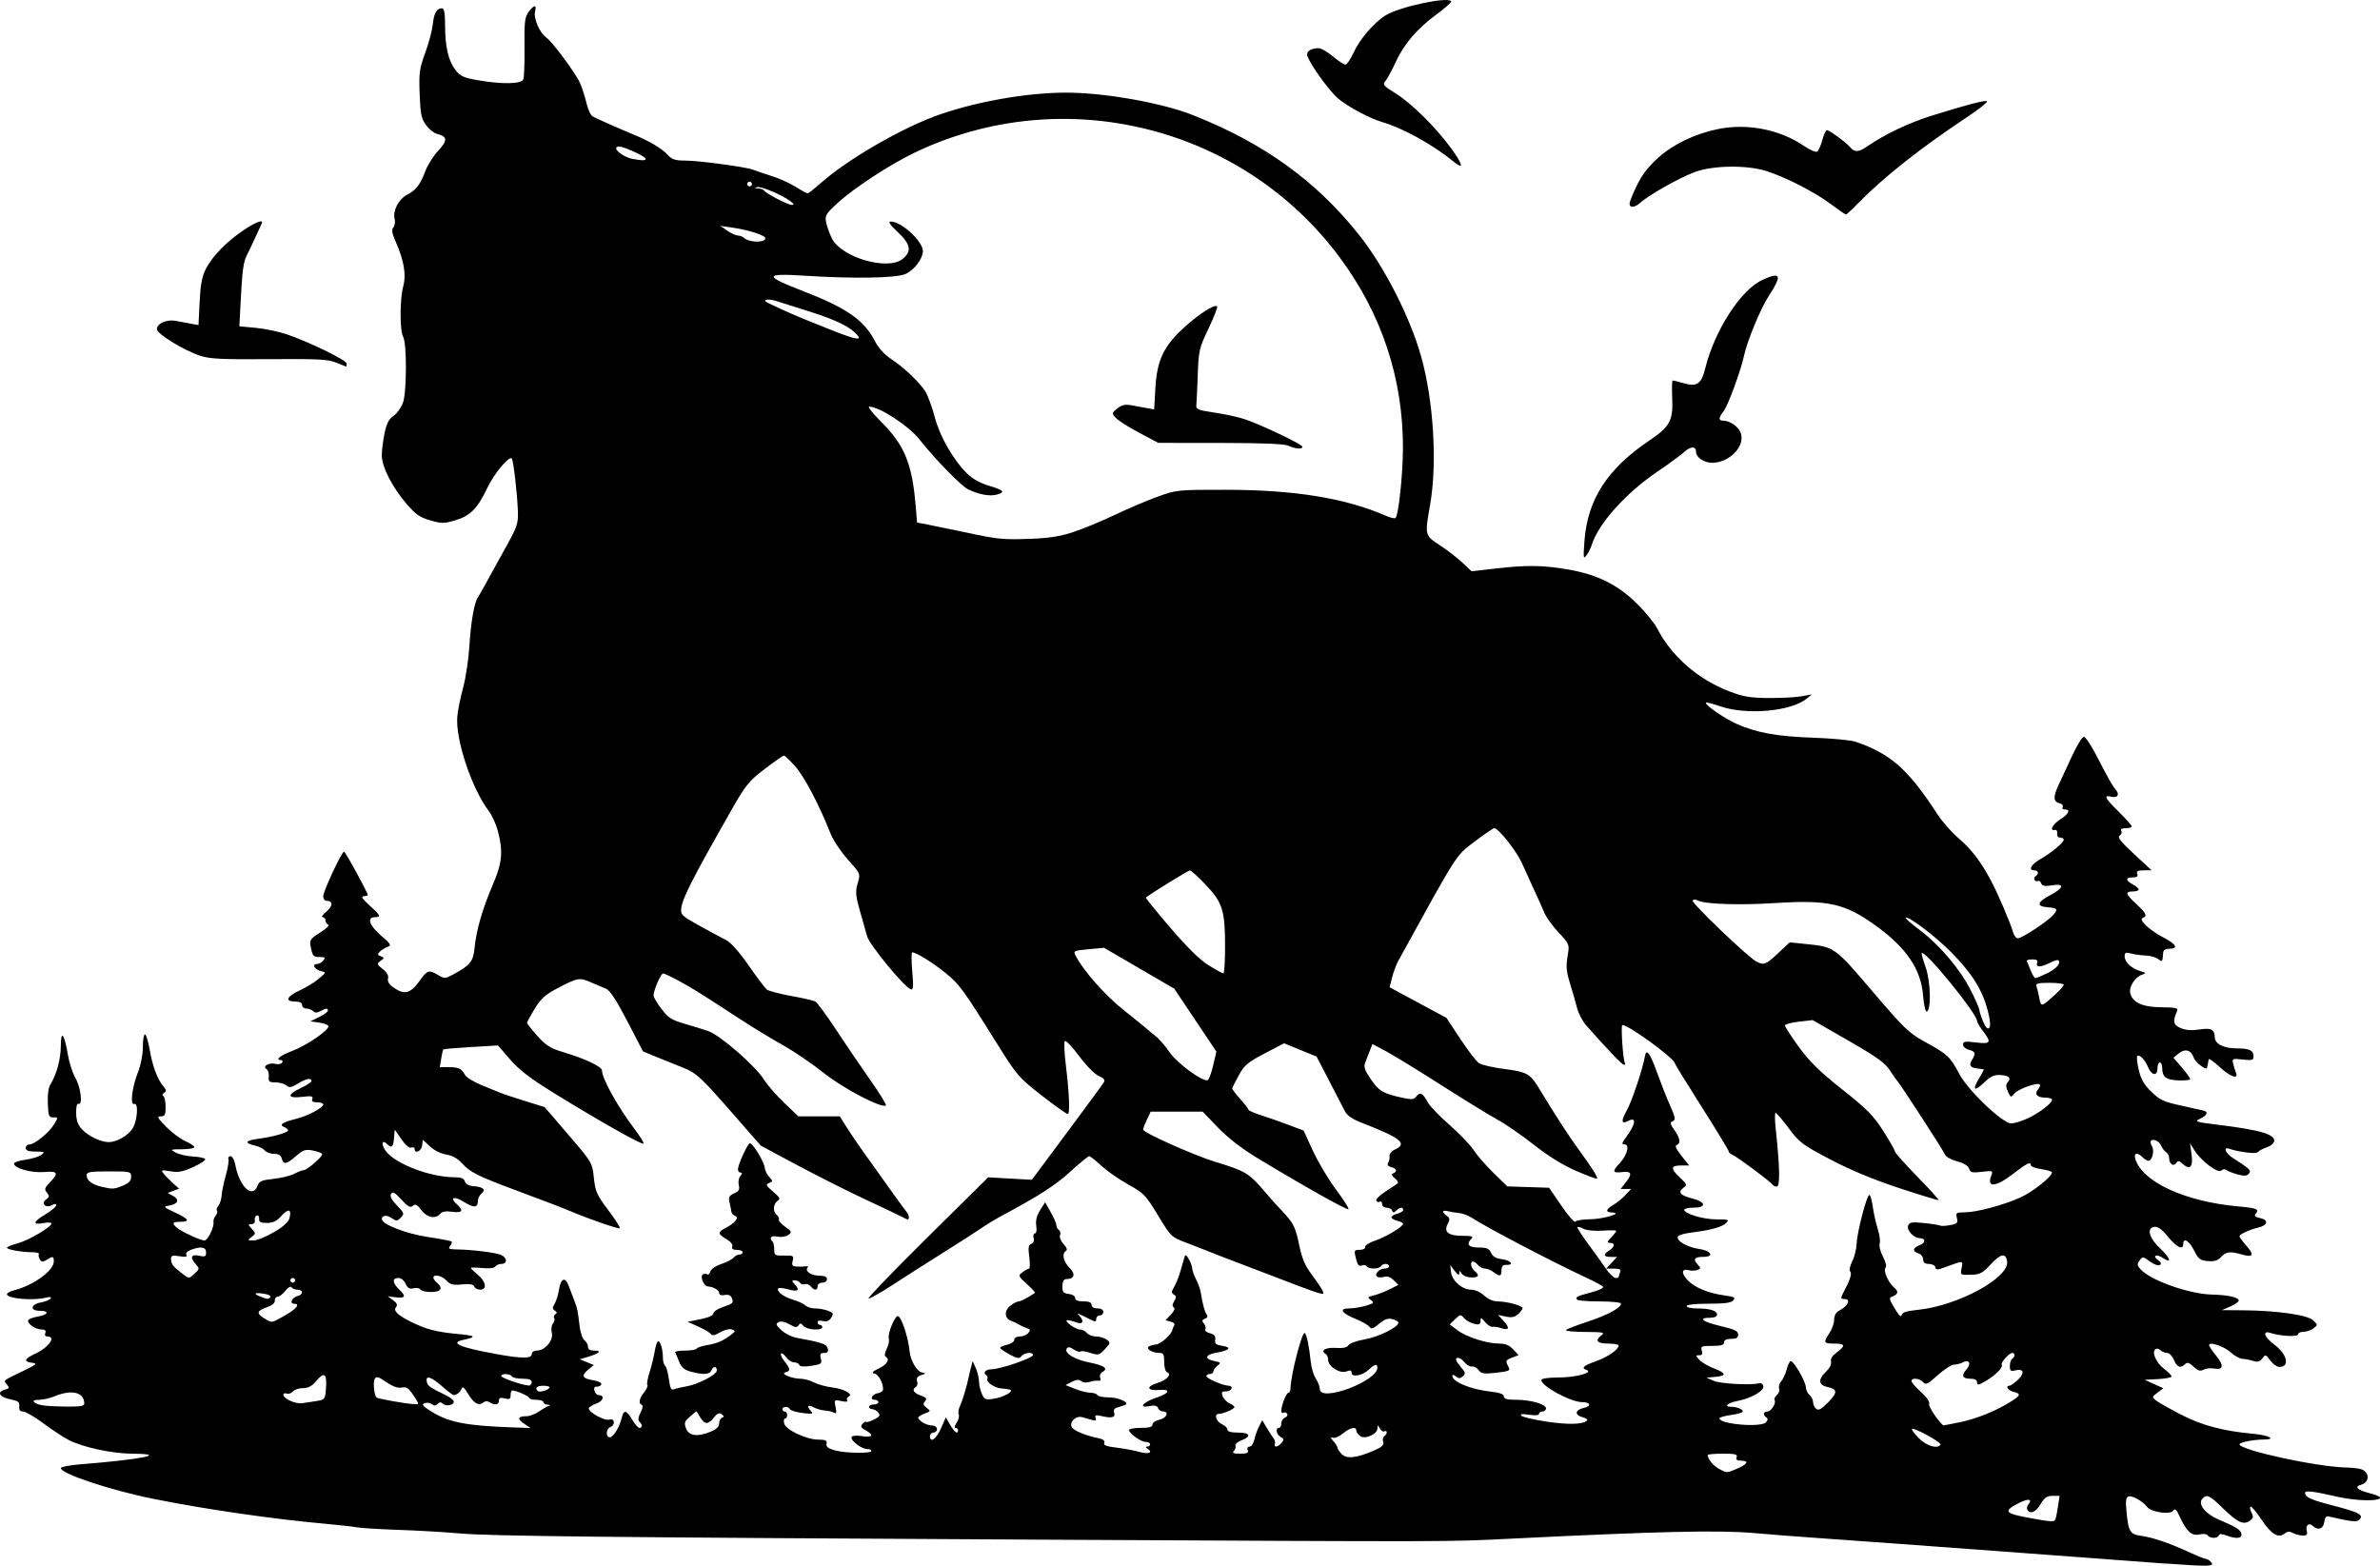 <?xml version="1.0" encoding="UTF-8" standalone="no"?>
<!-- Created with Inkscape (http://www.inkscape.org/) -->

<svg
   width="268.81mm"
   height="176.854mm"
   viewBox="0 0 268.81 176.854"
   version="1.1"
   id="svg5"
   inkscape:version="1.1.2 (b8e25be8, 2022-02-05)"
   sodipodi:docname="lb26.svg"
   xmlns:inkscape="http://www.inkscape.org/namespaces/inkscape"
   xmlns:sodipodi="http://sodipodi.sourceforge.net/DTD/sodipodi-0.dtd"
   xmlns="http://www.w3.org/2000/svg"
   xmlns:svg="http://www.w3.org/2000/svg">
  <sodipodi:namedview
     id="namedview7"
     pagecolor="#ffffff"
     bordercolor="#666666"
     borderopacity="1.0"
     inkscape:pageshadow="2"
     inkscape:pageopacity="0.0"
     inkscape:pagecheckerboard="0"
     inkscape:document-units="mm"
     showgrid="false"
     fit-margin-top="0"
     fit-margin-left="0"
     fit-margin-right="0"
     fit-margin-bottom="0"
     inkscape:zoom="0.64052329"
     inkscape:cx="405.91811"
     inkscape:cy="191.24988"
     inkscape:window-width="1323"
     inkscape:window-height="969"
     inkscape:window-x="0"
     inkscape:window-y="25"
     inkscape:window-maximized="0"
     inkscape:current-layer="layer1" />
  <defs
     id="defs2" />
  <g
     inkscape:label="Calque 1"
     inkscape:groupmode="layer"
     id="layer1"
     transform="translate(150.775,-103.044)">
    <path
       style="fill:#000000;stroke-width:0.265"
       d="m 93.825,279.653 c -1.455,-0.106 -5.206,-0.386 -8.334,-0.622 -3.129,-0.236 -8.129,-0.608 -11.113,-0.826 -2.983,-0.218 -7.746,-0.569 -10.583,-0.779 -2.838,-0.21 -6.886,-0.501 -8.996,-0.646 -2.11,-0.145 -5.535,-0.411 -7.611,-0.59 -3.877,-0.335 -10.853,-0.17 -27.314,0.645 -7.283,0.361 -5.874,0.358 -53.578,0.108 -49.051,-0.257 -61.732,-0.394 -65.22,-0.705 -1.673,-0.149 -4.769,-0.329 -6.879,-0.4 -2.11,-0.071 -4.194,-0.197 -4.63,-0.281 -0.437,-0.084 -1.984,-0.259 -3.44,-0.389 -5.983,-0.535 -13.472,-1.614 -19.447,-2.804 -4.879,-0.971 -10.583,-2.858 -10.583,-3.501 0,-0.138 0.982,-0.329 2.183,-0.425 7.012,-0.556 10.058,-1.177 5.887,-1.201 -2.287,-0.013 -5.58,-0.724 -7.198,-1.555 -0.552,-0.283 -1.824,-1.122 -2.826,-1.863 -1.002,-0.742 -2.043,-1.348 -2.312,-1.348 -0.347,0 -0.471,-0.169 -0.427,-0.58 0.053,-0.486 -0.119,-0.617 -1.061,-0.809 -1.206,-0.246 -1.505,-0.831 -0.552,-1.08 0.488,-0.128 0.521,-0.212 0.227,-0.566 -0.42,-0.506 -0.539,-0.402 1.714,-1.49 1.62,-0.782 1.761,-0.905 1.124,-0.98 -1.036,-0.122 -0.903,-0.439 0.452,-1.076 1.431,-0.673 2.271,-1.885 1.306,-1.885 -0.269,0 -0.369,-0.146 -0.273,-0.397 0.107,-0.278 -0.023,-0.399 -0.435,-0.405 -0.66,-0.009 -1.513,-0.567 -1.513,-0.99 0,-0.153 0.476,-0.359 1.058,-0.457 1.237,-0.209 1.418,-0.661 0.265,-0.661 -1.144,0 -1.04,-0.724 0.135,-0.944 0.511,-0.096 1.005,-0.297 1.098,-0.447 0.111,-0.179 -0.095,-0.207 -0.598,-0.08 -1.402,0.353 -4.339,0.091 -4.339,-0.388 0,-0.136 0.327,-0.329 0.728,-0.43 2.218,-0.555 4.564,-2.236 4.564,-3.27 0,-0.617 -0.091,-0.639 -0.805,-0.196 -0.438,0.271 -0.577,0.262 -0.773,-0.053 -0.131,-0.211 -0.18,-0.479 -0.109,-0.595 0.072,-0.116 -0.264,-0.212 -0.745,-0.214 -1.214,-0.004 -2.86,-0.295 -2.86,-0.506 0,-0.096 0.547,-0.321 1.215,-0.5 1.231,-0.329 3.812,-1.846 3.812,-2.24 0,-0.118 -0.417,-0.136 -0.926,-0.041 -1.263,0.237 -1.163,-0.143 0.265,-1.005 0.655,-0.396 1.191,-0.845 1.191,-1 0,-0.191 -0.156,-0.197 -0.489,-0.019 -0.696,0.373 -1.256,-0.202 -0.637,-0.655 0.379,-0.277 0.391,-0.388 0.083,-0.76 -0.313,-0.377 -0.267,-0.533 0.341,-1.168 1.03,-1.075 0.899,-1.293 -0.695,-1.16 -1.414,0.117 -3.366,-0.439 -3.366,-0.96 0,-0.139 0.586,-0.334 1.302,-0.432 0.716,-0.099 1.52,-0.344 1.786,-0.546 0.436,-0.331 0.374,-0.367 -0.641,-0.375 -0.819,-0.006 -1.124,-0.116 -1.124,-0.405 0,-0.218 0.191,-0.397 0.425,-0.397 0.589,0 2.26,-1.376 2.804,-2.309 0.439,-0.753 0.436,-0.773 -0.107,-0.753 -0.5,0.018 -0.564,-0.144 -0.624,-1.568 -0.042,-1.007 0.068,-1.8 0.301,-2.167 0.68,-1.073 1.162,-2.849 1.166,-4.302 0.005,-1.872 0.385,-1.458 0.775,0.844 0.166,0.981 0.562,2.223 0.879,2.761 0.605,1.026 0.85,3.098 0.343,2.904 -0.179,-0.069 -0.277,0.32 -0.264,1.045 0.016,0.839 0.198,1.343 0.668,1.844 0.721,0.769 2.124,1.437 3.019,1.437 0.888,0 2.147,-0.718 2.679,-1.528 0.554,-0.842 0.702,-2.979 0.193,-2.783 -0.491,0.189 -0.247,-1.905 0.416,-3.563 0.329,-0.823 0.557,-1.986 0.557,-2.844 0,-0.799 0.107,-1.452 0.237,-1.452 0.131,0 0.377,0.804 0.548,1.786 0.325,1.865 0.871,3.305 1.563,4.117 0.331,0.389 0.342,0.52 0.06,0.695 -0.206,0.127 -0.243,0.28 -0.092,0.374 0.141,0.087 0.257,0.638 0.257,1.224 0,0.901 -0.085,1.065 -0.548,1.065 -0.465,0 -0.374,0.177 0.593,1.163 0.628,0.64 1.605,1.372 2.172,1.628 0.567,0.256 1.03,0.566 1.03,0.689 0,0.123 -0.625,0.229 -1.389,0.235 -1.343,0.01 -1.367,0.023 -0.705,0.382 0.376,0.204 1.246,0.401 1.934,0.437 0.687,0.036 1.311,0.164 1.386,0.285 0.075,0.121 -0.53,0.525 -1.345,0.898 -1.194,0.547 -1.696,0.641 -2.593,0.49 -1.056,-0.178 -1.093,-0.163 -0.721,0.3 0.215,0.268 0.689,0.751 1.052,1.073 l 0.661,0.585 -0.652,0.244 -0.652,0.244 0.602,0.322 c 0.775,0.415 0.604,0.908 -0.378,1.092 -0.755,0.141 -0.742,0.158 0.617,0.792 1.573,0.734 1.751,1.048 0.595,1.048 -0.907,0 -0.991,0.18 -0.331,0.71 0.567,0.455 2.64,1.406 3.066,1.406 0.361,0 1.12,-1.555 1.011,-2.07 -0.041,-0.193 0.069,-0.523 0.244,-0.734 0.175,-0.211 0.243,-0.459 0.151,-0.551 -0.092,-0.092 -0.024,-0.341 0.152,-0.553 0.176,-0.212 0.347,-0.759 0.381,-1.215 0.033,-0.456 0.247,-1.484 0.474,-2.285 0.227,-0.8 0.356,-1.604 0.287,-1.786 -0.07,-0.182 0.035,-0.331 0.233,-0.331 0.205,0 0.438,0.421 0.543,0.98 0.462,2.465 1.938,3.86 2.506,2.367 0.2,-0.525 0.479,-0.647 1.798,-0.785 0.859,-0.09 1.91,-0.345 2.337,-0.568 0.426,-0.222 0.897,-0.405 1.046,-0.406 0.424,-0.003 2.263,-1.607 2.116,-1.845 -0.072,-0.117 -0.556,-0.293 -1.075,-0.39 -0.809,-0.152 -1.074,-0.062 -1.864,0.631 -1.076,0.945 -1.429,1.006 -1.619,0.279 -0.096,-0.368 -0.361,-0.529 -0.869,-0.529 -0.402,0 -0.872,-0.171 -1.046,-0.38 -0.173,-0.209 -0.663,-0.456 -1.088,-0.55 -1.262,-0.277 -1.124,-0.579 0.351,-0.771 1.692,-0.219 3.368,-0.697 3.368,-0.959 0,-0.107 -0.199,-0.271 -0.441,-0.364 -0.622,-0.239 -0.173,-0.556 1.286,-0.91 1.344,-0.325 3.124,-1.265 3.124,-1.65 0,-0.131 -0.31,-0.238 -0.69,-0.238 -0.493,0 -0.648,-0.109 -0.543,-0.383 0.121,-0.314 -0.088,-0.355 -1.162,-0.228 -1.68,0.199 -1.732,-0.246 -0.119,-1.005 0.655,-0.308 1.191,-0.666 1.191,-0.795 0,-0.387 -0.606,-0.267 -1.547,0.306 -0.736,0.449 -0.955,0.482 -1.298,0.197 -0.227,-0.188 -0.781,-0.342 -1.232,-0.342 -0.71,0 -0.809,-0.085 -0.747,-0.643 0.039,-0.353 -0.08,-0.74 -0.265,-0.86 -0.492,-0.318 0.293,-0.765 1.022,-0.582 0.313,0.079 0.648,0.014 0.745,-0.143 0.097,-0.157 0.051,-0.286 -0.103,-0.286 -0.753,0 -0.119,-0.525 1.252,-1.038 1.61,-0.602 4.157,-2.348 4.084,-2.799 -0.024,-0.146 -0.493,-0.326 -1.044,-0.402 l -1.001,-0.137 0.992,-0.488 c 0.546,-0.269 0.992,-0.594 0.992,-0.723 0,-0.308 -0.185,-0.296 -0.84,0.055 -0.391,0.209 -0.62,0.209 -0.829,0 -0.159,-0.159 -0.503,-0.289 -0.765,-0.289 -0.262,0 -0.476,-0.179 -0.476,-0.397 0,-0.265 -0.265,-0.397 -0.794,-0.397 -1.192,0 -0.958,-0.582 0.503,-1.247 0.707,-0.322 1.677,-0.914 2.154,-1.316 0.86,-0.724 0.863,-0.732 0.25,-0.877 -0.693,-0.164 -1.048,-0.793 -0.448,-0.793 0.213,0 0.535,-0.179 0.716,-0.397 0.278,-0.335 0.224,-0.397 -0.349,-0.397 -0.77,0 -0.851,-0.09 -1.07,-1.191 -0.144,-0.722 -0.047,-0.864 1.073,-1.572 0.677,-0.428 1.092,-0.825 0.921,-0.882 -0.171,-0.057 -0.311,-0.272 -0.311,-0.478 0,-0.206 -0.149,-0.379 -0.331,-0.384 -0.182,-0.005 0.012,-0.29 0.431,-0.632 0.751,-0.614 0.759,-1.21 0.017,-1.21 -0.21,0 -0.381,-0.231 -0.381,-0.514 0,-0.562 2.093,-5.044 2.353,-5.039 0.155,0.003 2.674,4.606 2.674,4.886 0,0.076 -0.208,0.143 -0.463,0.149 -0.332,0.008 -0.144,0.299 0.661,1.028 1.265,1.144 1.353,1.342 0.595,1.342 -0.927,0 -0.596,0.96 0.718,2.083 1.114,0.953 1.192,1.087 0.728,1.263 -0.286,0.108 -0.677,0.353 -0.87,0.543 -0.29,0.287 -0.273,0.376 0.103,0.52 0.424,0.163 0.422,0.197 -0.023,0.523 -0.449,0.328 -0.434,0.382 0.249,0.92 0.475,0.373 0.681,0.741 0.597,1.064 -0.086,0.33 0.117,0.668 0.615,1.022 1.201,0.855 1.911,0.692 2.882,-0.661 0.956,-1.331 1.088,-1.376 2.157,-0.745 0.715,0.423 0.805,0.419 1.706,-0.066 1.928,-1.038 2.267,-1.461 2.417,-3.026 0.189,-1.972 0.906,-4.452 2.053,-7.101 1.062,-2.454 1.188,-3.777 0.575,-6.077 -0.206,-0.772 -0.663,-1.784 -1.018,-2.249 -1.944,-2.551 -3.803,-8.141 -3.562,-10.712 0.064,-0.685 0.359,-2.139 0.656,-3.23 0.297,-1.091 0.617,-3.235 0.712,-4.763 0.165,-2.651 0.55,-4.854 0.95,-5.424 0.102,-0.146 0.541,-0.919 0.976,-1.72 0.435,-0.8 1.422,-2.586 2.192,-3.969 1.257,-2.254 1.397,-2.664 1.357,-3.969 -0.059,-1.928 -0.507,-5.856 -0.689,-6.038 -0.318,-0.318 -2.006,1.717 -2.787,3.362 -1.095,2.305 -1.924,3.136 -3.626,3.63 -1.259,0.366 -1.536,0.365 -2.817,-0.007 -1.172,-0.341 -1.645,-0.675 -2.701,-1.912 -1.582,-1.852 -2.755,-4.152 -2.756,-5.408 -5.3e-4,-0.521 0.135,-1.627 0.302,-2.457 0.232,-1.153 0.477,-1.632 1.039,-2.033 0.405,-0.288 0.885,-0.969 1.067,-1.512 0.418,-1.25 0.427,-6.619 0.013,-7.394 -0.399,-0.745 -0.392,-4.242 0.012,-5.751 0.35,-1.31 0.066,-2.916 -0.903,-5.107 -0.384,-0.867 -0.437,-1.244 -0.216,-1.511 0.162,-0.196 0.221,-0.652 0.13,-1.014 -0.217,-0.866 0.48,-2.19 1.404,-2.668 1.01,-0.522 1.5,-1.152 2.056,-2.639 0.264,-0.706 0.932,-1.769 1.485,-2.362 1.076,-1.154 1.038,-1.582 -0.165,-1.884 -0.348,-0.087 -0.907,-0.543 -1.242,-1.013 -0.516,-0.725 -0.623,-1.258 -0.705,-3.505 -0.087,-2.373 -0.021,-2.858 0.631,-4.635 0.4,-1.091 0.782,-2.52 0.848,-3.175 0.13,-1.283 0.444,-1.852 1.022,-1.852 0.275,0 0.366,0.468 0.371,1.918 0.008,2.453 0.376,4.029 1.181,5.058 0.535,0.684 0.934,0.869 2.438,1.133 2.802,0.492 5.012,0.454 5.221,-0.09 0.095,-0.246 0.154,-1.904 0.133,-3.683 -0.034,-2.773 0.031,-3.332 0.452,-3.91 0.622,-0.854 0.945,-0.876 0.738,-0.051 -0.189,0.751 0.518,2.393 1.251,2.907 0.703,0.492 3.353,4.068 3.843,5.186 0.223,0.509 0.542,1.508 0.708,2.22 0.166,0.712 0.48,1.396 0.698,1.52 0.407,0.232 2.91,1.339 5.027,2.223 1.542,0.644 2.914,1.497 3.547,2.204 0.389,0.435 0.811,0.563 1.848,0.563 1.565,0 6.928,0.72 7.702,1.034 0.291,0.118 1.229,0.435 2.085,0.703 0.856,0.269 2.08,0.821 2.721,1.228 0.641,0.406 1.251,0.737 1.355,0.735 0.104,-0.002 0.725,-0.483 1.38,-1.069 3.123,-2.794 9.469,-6.451 13.68,-7.884 4.354,-1.482 9.845,-2.42 14.163,-2.42 4.342,0 10.836,1.158 14.358,2.561 7.996,3.185 13.823,7.389 18.689,13.487 2.839,3.558 5.768,9.285 7.016,13.718 1.416,5.032 1.845,12.107 1.018,16.801 -0.608,3.45 -0.613,3.428 1.126,4.569 0.836,0.549 1.98,1.432 2.541,1.962 l 1.021,0.965 2.683,-0.31 c 3.563,-0.412 5.381,-0.388 8.239,0.108 3.315,0.575 5.662,1.752 7.814,3.917 0.941,0.947 1.942,2.175 2.225,2.73 1.599,3.135 4.617,5.768 8.163,7.123 1.559,0.596 2.337,0.727 4.413,0.744 1.386,0.011 3.056,-0.076 3.711,-0.193 l 1.191,-0.213 -0.633,0.508 c -1.765,1.415 -6.763,1.85 -9.687,0.844 -0.847,-0.291 -1.586,-0.484 -1.641,-0.429 -0.208,0.208 2.049,1.785 3.426,2.395 2.296,1.016 4.573,1.428 8.668,1.571 2.11,0.074 4.253,0.275 4.763,0.448 3.983,1.35 5.973,3.108 9.289,8.209 0.528,0.812 1.572,2.003 2.319,2.646 1.516,1.304 2.492,2.569 3.683,4.771 0.789,1.46 2.227,4.818 2.564,5.989 0.094,0.327 0.324,0.595 0.51,0.595 0.455,0 3.336,-1.893 3.968,-2.607 0.608,-0.687 0.519,-0.81 -0.659,-0.905 -1.232,-0.1 -1.136,-0.573 0.268,-1.315 1.618,-0.856 1.762,-1.393 0.311,-1.161 -0.853,0.136 -1.135,0.086 -1.254,-0.224 -0.084,-0.22 -0.252,-0.339 -0.372,-0.264 -0.12,0.074 -0.288,0.022 -0.373,-0.116 -0.085,-0.138 -0.034,-0.325 0.114,-0.417 0.403,-0.249 0.324,-0.664 -0.128,-0.664 -0.733,0 -0.402,-0.656 0.629,-1.245 1.259,-0.719 2.678,-1.894 2.678,-2.218 0,-0.133 -0.184,-0.241 -0.408,-0.241 -0.242,0 -0.377,-0.188 -0.331,-0.463 0.043,-0.259 -0.068,-0.434 -0.253,-0.397 -0.671,0.134 -0.296,-0.614 0.599,-1.193 0.975,-0.632 1.198,-1.122 0.51,-1.122 -0.227,0 -0.334,-0.127 -0.238,-0.282 0.096,-0.155 -0.075,-0.348 -0.381,-0.428 -0.684,-0.179 -0.702,-0.73 -0.068,-2.084 0.268,-0.573 0.942,-2.024 1.497,-3.225 0.555,-1.201 1.157,-2.183 1.339,-2.183 0.181,0 0.775,0.86 1.318,1.91 1.364,2.636 1.981,3.735 2.262,4.03 0.503,0.528 0.262,1.002 -0.422,0.831 -0.983,-0.247 -0.819,0.104 0.794,1.696 0.8,0.79 1.455,1.53 1.455,1.645 0,0.114 -0.305,0.207 -0.677,0.207 -0.429,0 -0.611,0.108 -0.495,0.294 0.1,0.162 0.018,0.404 -0.183,0.538 -0.28,0.187 0.097,0.671 1.62,2.082 l 1.984,1.838 -0.888,0.005 c -0.68,0.004 -0.852,0.099 -0.736,0.402 0.11,0.287 -0.029,0.397 -0.501,0.397 -0.838,0 -0.834,0.343 0.008,0.794 0.364,0.195 0.661,0.453 0.661,0.574 0,0.121 -0.298,0.22 -0.661,0.22 -0.912,0 -0.833,0.286 0.397,1.423 1.114,1.031 1.271,1.367 0.728,1.561 -0.526,0.188 0.733,1.383 2.345,2.225 1.48,0.773 1.713,1.257 0.611,1.267 -0.454,0.004 -0.649,0.16 -0.668,0.535 -0.048,0.939 -0.098,0.997 -0.544,0.628 -0.241,-0.2 -0.866,-0.38 -1.389,-0.401 -0.523,-0.021 -1.278,-0.124 -1.678,-0.229 -0.611,-0.16 -0.728,-0.108 -0.728,0.328 0,0.64 0.754,1.35 1.758,1.655 0.674,0.205 0.699,0.248 0.227,0.4 -0.803,0.259 -1.53,1.389 -1.351,2.102 0.267,1.062 1.399,1.571 3.536,1.588 1.602,0.013 1.892,0.081 1.752,0.412 -0.513,1.209 -0.433,1.584 0.413,1.94 0.568,0.239 1.24,0.29 2.081,0.158 1.358,-0.213 1.752,-0.018 1.764,0.875 0.01,0.742 0.996,1.251 2.433,1.256 1.465,0.005 1.94,0.216 1.94,0.86 0,0.48 -0.127,0.521 -1.216,0.398 -1.135,-0.128 -1.208,-0.099 -1.092,0.429 0.068,0.311 0.211,0.774 0.318,1.029 0.355,0.844 -0.61,0.516 -1.852,-0.629 -0.652,-0.601 -1.198,-0.988 -1.215,-0.86 -0.017,0.128 -0.058,0.351 -0.092,0.497 -0.034,0.146 -0.08,0.357 -0.102,0.469 -0.069,0.35 -1.334,-0.621 -1.503,-1.155 -0.268,-0.845 -0.975,-1.049 -1.672,-0.484 l -0.617,0.5 0.95,1.11 c 0.523,0.611 0.95,1.198 0.95,1.306 0,0.108 -0.601,0.174 -1.335,0.147 -1.414,-0.051 -1.829,-0.374 -1.836,-1.431 -0.003,-0.327 -0.123,-0.595 -0.269,-0.595 -0.146,0 -0.265,0.298 -0.265,0.661 0,0.916 -0.656,0.839 -1.055,-0.124 -0.355,-0.858 -0.984,-1.498 -1.23,-1.251 -0.086,0.086 -0.007,0.787 0.174,1.559 0.25,1.062 0.598,1.664 1.432,2.472 0.959,0.93 1.393,1.132 3.338,1.55 1.23,0.265 2.385,0.524 2.567,0.576 0.543,0.156 0.378,0.533 -0.397,0.906 -0.684,0.33 -0.57,0.37 1.918,0.676 4.894,0.602 6.587,1.101 6.432,1.898 -0.045,0.233 -0.439,0.54 -0.876,0.683 -0.437,0.143 -0.872,0.38 -0.967,0.526 -0.15,0.23 -2.108,-0.004 -3.266,-0.39 -0.687,-0.229 -0.389,0.506 0.417,1.027 2.003,1.294 2.139,1.427 1.834,1.794 -0.222,0.268 -0.52,0.287 -1.27,0.082 -0.539,-0.147 -1.108,-0.371 -1.264,-0.498 -0.167,-0.135 -0.406,-0.109 -0.578,0.063 -0.365,0.365 -2.26,-1.061 -3.022,-2.274 l -0.51,-0.811 0.172,1.225 c 0.2,1.428 -0.166,1.854 -0.97,1.126 -0.426,-0.386 -0.571,-0.41 -0.747,-0.124 -0.285,0.461 -0.807,0.131 -0.807,-0.51 0,-0.275 -0.158,-0.596 -0.351,-0.712 -0.193,-0.116 -0.428,-0.423 -0.523,-0.681 -0.191,-0.519 -0.901,-0.887 -1.178,-0.61 -0.097,0.097 -0.049,0.381 0.107,0.631 0.308,0.493 0.022,1.638 -0.409,1.638 -0.14,0 -0.433,-0.179 -0.651,-0.397 -0.601,-0.601 -1.03,-0.496 -0.818,0.198 0.787,2.584 5.619,4.811 11.607,5.349 2.096,0.189 2.411,0.314 2.006,0.802 -0.226,0.273 -0.117,0.388 0.501,0.523 0.955,0.21 0.848,0.805 -0.19,1.055 -1.024,0.247 -2.164,0.769 -2.164,0.991 0,0.105 0.361,0.602 0.803,1.105 0.91,1.036 0.739,1.323 -0.565,0.949 -1.309,-0.375 -1.745,-0.321 -2.314,0.29 -0.377,0.405 -0.766,0.525 -1.5,0.463 -0.866,-0.073 -1.06,-0.224 -1.551,-1.201 -0.554,-1.103 -1.222,-1.505 -1.222,-0.735 0,0.742 -0.727,0.4 -1.718,-0.808 -0.705,-0.86 -1.149,-1.182 -1.553,-1.124 -0.889,0.128 -0.598,1.245 0.626,2.404 1.194,1.131 1.419,1.81 0.373,1.124 -0.78,-0.511 -1.286,-0.282 -0.556,0.252 0.334,0.244 0.386,0.407 0.173,0.539 -0.168,0.104 -0.67,-0.081 -1.116,-0.41 -0.777,-0.574 -0.825,-0.579 -1.163,-0.116 -0.301,0.411 -0.285,0.559 0.108,0.996 1.135,1.264 5.483,2.803 8.089,2.862 1.711,0.039 2.886,0.286 2.998,0.63 0.048,0.146 -0.359,0.459 -0.904,0.696 l -0.991,0.432 2.381,0.017 c 3.842,0.028 7.318,0.527 7.938,1.139 0.523,0.518 0.523,0.528 0.016,0.905 -0.282,0.21 -0.789,0.382 -1.124,0.382 -0.336,0 -0.611,0.131 -0.611,0.29 0,0.308 -2.015,0.208 -3.109,-0.155 -0.984,-0.326 -0.719,0.464 0.448,1.335 1.444,1.078 1.757,2.498 0.551,2.498 -0.27,0 -0.732,-0.327 -1.026,-0.728 -0.512,-0.697 -0.551,-0.706 -0.902,-0.232 -0.277,0.374 -0.525,0.444 -1.008,0.287 -0.353,-0.115 -0.905,-0.222 -1.228,-0.239 -0.323,-0.017 -0.918,-0.342 -1.323,-0.722 -0.727,-0.682 -2.456,-1.266 -2.456,-0.828 0,0.124 0.365,0.668 0.811,1.209 0.901,1.093 0.809,1.636 -0.244,1.435 -0.382,-0.073 -0.915,-0.014 -1.185,0.13 -0.38,0.203 -0.636,0.127 -1.131,-0.339 -0.494,-0.464 -0.712,-0.53 -0.954,-0.287 -0.515,0.515 -0.918,0.362 -1.267,-0.48 -0.181,-0.437 -0.529,-0.794 -0.773,-0.794 -0.244,0 -0.577,-0.133 -0.739,-0.294 -0.162,-0.162 -0.408,-0.224 -0.547,-0.139 -0.485,0.3 0.016,1.521 0.901,2.196 0.491,0.375 0.893,0.78 0.893,0.901 0,0.121 -0.685,0.256 -1.521,0.299 l -1.521,0.079 1.058,0.478 1.058,0.478 -0.661,0.501 c -0.655,0.496 -0.656,0.506 -0.132,0.906 0.291,0.222 1.541,0.928 2.778,1.568 2.351,1.217 4.765,1.859 8.136,2.166 1.835,0.167 2.71,0.647 1.191,0.653 -1.155,0.005 -2.712,0.312 -2.712,0.535 0,0.654 8.728,2.555 12.039,2.623 0.582,0.012 1.318,0.091 1.635,0.176 1.039,0.279 1.066,1.51 0.04,1.779 -0.793,0.207 -0.39,0.6 0.966,0.941 3.087,0.777 -0.397,1.145 -3.7,0.39 -2.685,-0.613 -3.572,-0.718 -3.572,-0.423 0,0.497 0.672,0.798 3.273,1.466 2.81,0.722 3.387,1.036 2.863,1.56 -0.303,0.303 -0.852,0.246 -3.491,-0.36 -0.265,-0.061 -0.425,0.15 -0.481,0.636 -0.088,0.768 -0.742,0.987 -1.296,0.433 -0.418,-0.418 -0.846,-0.068 -0.682,0.559 0.107,0.409 0.008,0.529 -0.439,0.529 -0.318,0 -0.815,-0.127 -1.106,-0.283 -0.382,-0.204 -0.63,-0.199 -0.894,0.02 -0.741,0.615 -1.532,0.164 -2.657,-1.517 -0.606,-0.906 -1.174,-1.575 -1.263,-1.487 -0.088,0.088 -0.031,0.403 0.128,0.7 0.232,0.434 0.194,0.609 -0.194,0.892 -0.707,0.517 -1.394,0.201 -3.032,-1.397 -1.553,-1.516 -1.858,-1.651 -2.359,-1.048 -0.486,0.585 0.369,1.664 1.808,2.282 2.081,0.893 2.536,1.179 2.626,1.648 0.102,0.532 -0.587,0.602 -1.715,0.173 -0.522,-0.198 -0.767,-0.198 -0.833,0 -0.121,0.364 -1.025,0.365 -1.25,10e-4 -0.1,-0.161 -0.501,-0.208 -0.947,-0.11 -0.879,0.193 -1.457,-0.336 -2.241,-2.055 -0.367,-0.805 -0.506,-0.919 -0.743,-0.611 -0.36,0.467 -2.485,0.144 -2.922,-0.443 -0.472,-0.635 -1.71,-1.329 -2.102,-1.179 -0.275,0.105 -0.338,0.489 -0.245,1.479 0.239,2.548 0.375,2.781 1.742,2.977 1.32,0.189 3.139,0.818 5.533,1.915 0.827,0.379 1.617,0.689 1.754,0.689 0.137,0 0.397,0.179 0.579,0.397 0.374,0.451 -0.335,0.467 -5.159,0.115 z m -12.477,-4.944 c 0.067,-0.109 0.207,-0.764 0.31,-1.455 l 0.188,-1.257 h -0.798 c -0.631,0 -0.912,0.193 -1.344,0.926 -0.54,0.915 -1.166,1.187 -1.497,0.65 -0.094,-0.152 -0.042,-0.431 0.114,-0.62 0.504,-0.607 -0.012,-0.684 -1.048,-0.155 -1.856,0.947 -1.681,1.177 1.314,1.721 2.235,0.406 2.611,0.432 2.76,0.19 z m -35.992,-5.751 c 1.216,-0.508 1.473,-0.93 0.567,-0.93 -0.518,0 -0.665,-0.105 -0.553,-0.397 0.126,-0.328 -0.147,-0.397 -1.559,-0.397 -0.941,0 -1.711,0.067 -1.711,0.15 0,0.436 0.629,1.21 1.263,1.555 0.904,0.491 0.867,0.49 1.993,0.019 z M 4.336,266.912 c 0.984,-0.422 1.23,-0.646 1.114,-1.013 -0.082,-0.259 -0.026,-0.548 0.126,-0.642 0.151,-0.094 0.275,-0.289 0.275,-0.435 0,-0.146 -0.112,-0.196 -0.248,-0.111 -0.137,0.084 -0.371,-0.057 -0.521,-0.315 -0.246,-0.422 -0.274,-0.425 -0.281,-0.025 -0.012,0.664 -1.394,1.284 -1.952,0.876 -0.24,-0.176 -0.437,-0.455 -0.437,-0.621 0,-0.494 -0.702,-0.344 -1.501,0.321 -0.411,0.342 -0.926,0.563 -1.145,0.491 -0.311,-0.103 -0.296,-0.018 0.066,0.391 0.255,0.287 0.463,0.622 0.463,0.744 0,0.122 0.208,0.438 0.463,0.702 0.553,0.573 1.659,0.461 3.578,-0.362 z m -56.694,0.002 c 0,-0.114 -0.222,-0.208 -0.493,-0.208 -0.641,0 -1.941,-1.023 -1.731,-1.363 0.093,-0.151 0.599,-0.188 1.193,-0.088 1.171,0.198 1.359,-0.137 0.373,-0.664 -0.514,-0.275 -0.593,-0.431 -0.359,-0.713 0.164,-0.198 0.357,-0.303 0.427,-0.232 0.07,0.07 0.479,-0.053 0.907,-0.275 0.634,-0.328 0.72,-0.473 0.463,-0.783 -0.174,-0.209 -0.48,-0.38 -0.68,-0.38 -0.2,0 -0.364,-0.119 -0.364,-0.265 0,-0.146 0.238,-0.265 0.529,-0.265 0.291,0 0.529,-0.119 0.529,-0.265 0,-0.146 -0.189,-0.265 -0.419,-0.265 -0.62,0 -0.296,-0.648 0.374,-0.746 0.316,-0.046 0.575,-0.247 0.575,-0.446 0,-0.742 -0.515,-1.677 -0.977,-1.775 -0.357,-0.075 -0.227,-0.222 0.514,-0.582 0.954,-0.463 1.263,-1.016 0.746,-1.336 -0.143,-0.088 -0.089,-0.455 0.129,-0.876 0.206,-0.398 0.313,-0.92 0.237,-1.161 -0.169,-0.535 0.703,-2.639 1.047,-2.525 0.407,0.136 1.152,2.43 1.306,4.021 0.095,0.981 0.819,2.227 1.359,2.337 0.508,0.104 0.505,0.119 -0.067,0.308 -0.425,0.14 -0.558,0.339 -0.452,0.673 0.083,0.261 0.027,0.551 -0.125,0.644 -0.497,0.307 -0.289,0.691 0.527,0.975 0.653,0.228 0.744,0.35 0.49,0.656 -0.247,0.298 -0.207,0.453 0.19,0.745 0.48,0.353 0.47,0.381 -0.225,0.647 -0.4,0.153 -0.728,0.357 -0.728,0.454 0,0.337 0.93,0.879 1.521,0.887 0.349,0.005 0.595,0.173 0.595,0.405 0,0.218 -0.179,0.397 -0.397,0.397 -0.218,0 -0.397,0.179 -0.397,0.397 0,0.838 0.719,0.341 1.245,-0.86 l 0.55,-1.257 0.491,0.858 c 0.483,0.844 0.888,1.117 0.888,0.597 0,-0.146 -0.126,-0.265 -0.28,-0.265 -0.161,0 -0.113,-0.237 0.112,-0.56 0.216,-0.308 0.326,-0.733 0.244,-0.944 -0.081,-0.211 -0.018,-0.644 0.141,-0.962 0.263,-0.525 0.823,-2.396 1.001,-3.34 0.039,-0.21 0.154,-0.686 0.254,-1.058 l 0.182,-0.677 0.351,0.794 c 0.193,0.437 0.357,1.116 0.363,1.509 0.007,0.393 0.155,1.03 0.33,1.414 0.288,0.633 0.417,0.683 1.356,0.533 1.071,-0.171 2.235,-0.801 1.85,-1 -0.12,-0.062 -0.566,-0.134 -0.992,-0.161 -0.811,-0.05 -1.821,-0.76 -1.597,-1.122 0.072,-0.116 0.007,-0.287 -0.143,-0.38 -0.41,-0.254 -0.045,-0.661 0.592,-0.661 0.995,0 4.7,-1.269 4.7,-1.609 0,-0.378 -0.958,-0.285 -1.3,0.127 -0.259,0.312 -0.468,0.282 -1.353,-0.198 -0.576,-0.312 -1.047,-0.648 -1.049,-0.745 -0.001,-0.098 0.355,-0.256 0.792,-0.352 0.437,-0.096 0.794,-0.343 0.794,-0.55 0,-0.219 0.262,-0.376 0.629,-0.376 0.346,0 0.776,-0.177 0.956,-0.394 0.267,-0.322 0.237,-0.422 -0.166,-0.548 -0.271,-0.085 -0.671,-0.268 -0.89,-0.408 -0.218,-0.139 -0.601,-0.322 -0.851,-0.406 -0.766,-0.258 -0.848,-1.11 -0.161,-1.682 0.339,-0.282 0.769,-0.517 0.956,-0.522 0.271,-0.007 1.07,-0.422 1.873,-0.973 0.053,-0.036 -0.362,-0.486 -0.921,-0.998 -0.99,-0.907 -1.003,-0.943 -0.493,-1.329 0.288,-0.218 0.618,-0.4 0.732,-0.405 0.114,-0.005 0.129,-0.602 0.033,-1.327 -0.139,-1.047 -0.092,-1.35 0.226,-1.472 0.243,-0.093 0.348,-0.356 0.267,-0.666 -0.074,-0.282 -0.008,-0.512 0.145,-0.512 0.164,0 0.226,-0.353 0.15,-0.86 -0.088,-0.591 0.048,-1.141 0.435,-1.761 l 0.563,-0.901 0.64,1.127 c 0.352,0.62 0.64,1.286 0.64,1.481 0,0.195 0.127,0.433 0.283,0.529 0.155,0.096 0.212,0.36 0.125,0.586 -0.089,0.233 0.084,0.668 0.399,1.004 0.359,0.382 0.455,0.655 0.272,0.768 -0.495,0.306 -0.309,1.203 0.397,1.909 0.716,0.716 0.565,1.269 -0.348,1.275 -0.308,0.002 -0.443,0.24 -0.453,0.797 -0.011,0.673 0.097,0.806 0.714,0.877 0.416,0.048 0.728,0.246 0.728,0.463 0,0.257 0.298,0.379 0.926,0.379 0.647,0 0.926,0.12 0.926,0.397 0,0.247 0.25,0.397 0.661,0.397 0.412,0 0.661,0.15 0.661,0.397 0,0.218 -0.179,0.397 -0.397,0.397 -0.218,0 -0.397,0.18 -0.397,0.399 0,0.312 -0.116,0.341 -0.529,0.132 -1.716,-0.865 -1.732,-0.871 -1.389,-0.51 0.599,0.632 0.408,1.053 -0.348,0.765 -0.373,-0.142 -0.82,-0.254 -0.992,-0.249 -0.499,0.014 0.885,1.05 1.403,1.05 0.257,0 0.616,0.179 0.797,0.397 0.181,0.218 0.649,0.397 1.04,0.397 0.391,0 0.926,0.157 1.189,0.35 0.454,0.332 0.443,0.388 -0.201,1.083 -0.637,0.688 -0.739,0.714 -1.636,0.418 -0.526,-0.174 -1.028,-0.244 -1.116,-0.156 -0.088,0.088 -0.431,-0.018 -0.762,-0.235 -0.44,-0.288 -0.653,-0.313 -0.791,-0.09 -0.312,0.504 0.888,1.237 2.565,1.567 1.677,0.33 2.17,0.688 1.48,1.074 -0.241,0.135 -0.355,0.413 -0.266,0.646 0.1,0.262 0.025,0.384 -0.209,0.338 -0.202,-0.04 -0.64,0.021 -0.975,0.134 -0.36,0.122 -0.75,0.088 -0.957,-0.083 -0.255,-0.212 -0.538,-0.191 -1.056,0.078 l -0.707,0.367 1.074,0.43 c 0.591,0.236 1.362,0.43 1.714,0.43 0.352,0 0.714,0.119 0.804,0.265 0.09,0.146 0.67,0.265 1.288,0.265 1.206,0 2.494,0.647 1.755,0.882 -0.218,0.069 -0.603,0.192 -0.855,0.273 -0.264,0.085 -0.397,0.309 -0.313,0.528 0.212,0.553 -0.188,0.695 -1.273,0.45 -0.794,-0.179 -0.931,-0.149 -0.805,0.179 0.115,0.3 0.015,0.356 -0.418,0.232 -0.313,-0.09 -0.808,-0.23 -1.099,-0.313 -0.722,-0.205 -1.512,0.584 -1.153,1.152 0.255,0.404 1.597,0.948 3.063,1.241 0.466,0.093 0.67,0.27 0.579,0.505 -0.103,0.269 0.255,0.409 1.398,0.545 0.845,0.101 1.984,0.313 2.531,0.472 1.037,0.301 1.656,0.09 0.983,-0.336 -0.264,-0.167 -0.282,-0.247 -0.058,-0.25 0.182,-0.002 0.331,-0.123 0.331,-0.269 0,-0.146 -0.222,-0.265 -0.493,-0.265 -0.545,0 -1.888,-0.955 -1.888,-1.342 0,-0.135 0.595,-0.245 1.323,-0.245 0.967,0 1.323,-0.101 1.323,-0.376 0,-0.207 0.357,-0.454 0.794,-0.55 0.81,-0.178 1.124,-0.926 0.389,-0.926 -0.223,0 -0.472,-0.173 -0.553,-0.385 -0.105,-0.274 -0.38,-0.339 -0.953,-0.224 -1.317,0.263 -0.769,-0.442 0.73,-0.939 1.539,-0.51 1.732,-0.999 0.348,-0.88 -1.376,0.119 -1.51,-0.393 -0.205,-0.784 1.077,-0.323 1.697,-1.022 1.086,-1.226 -0.172,-0.057 -0.312,-0.57 -0.312,-1.14 0,-0.897 -0.08,-1.037 -0.595,-1.04 -0.723,-0.005 -1.446,-0.424 -1.183,-0.687 0.105,-0.105 0.495,-0.223 0.867,-0.263 0.567,-0.06 1.828,-1.215 1.841,-1.686 0.002,-0.076 0.09,-0.274 0.195,-0.439 0.116,-0.182 -0.039,-0.361 -0.39,-0.453 l -0.582,-0.152 0.605,-0.644 c 0.377,-0.402 0.5,-0.709 0.326,-0.816 -0.191,-0.118 -0.177,-0.337 0.046,-0.697 0.262,-0.423 0.255,-0.569 -0.033,-0.748 -0.3,-0.187 -0.296,-0.326 0.024,-0.852 0.211,-0.346 0.535,-1.164 0.721,-1.819 0.186,-0.655 0.392,-1.369 0.458,-1.587 0.09,-0.296 0.214,-0.228 0.489,0.265 0.203,0.364 0.373,0.84 0.379,1.058 0.006,0.218 0.198,0.754 0.426,1.191 0.228,0.437 0.465,1.091 0.525,1.455 0.241,1.446 0.461,2.263 0.686,2.549 0.151,0.192 0.08,0.359 -0.198,0.466 -0.345,0.132 -0.369,0.244 -0.116,0.548 0.174,0.21 0.243,0.503 0.151,0.651 -0.091,0.148 0.142,0.346 0.518,0.44 0.506,0.127 0.663,0.318 0.606,0.735 -0.064,0.463 0.088,0.588 0.849,0.698 1.09,0.158 0.718,0.537 -0.763,0.778 -1.203,0.196 -1.333,0.692 -0.239,0.918 0.788,0.163 0.827,0.213 0.407,0.527 -0.255,0.191 -0.463,0.483 -0.463,0.649 0,0.166 -0.179,0.302 -0.397,0.302 -0.218,0 -0.397,0.106 -0.397,0.236 0,0.268 1.914,1.087 2.541,1.087 0.227,0 0.362,0.149 0.299,0.331 -0.063,0.182 -0.359,0.323 -0.657,0.313 -0.438,-0.015 -0.504,0.087 -0.346,0.529 0.108,0.301 0.453,0.665 0.767,0.809 0.314,0.144 0.571,0.333 0.571,0.421 0,0.219 -1.256,0.773 -1.752,0.773 -0.602,0 -0.332,0.881 0.364,1.187 0.327,0.144 0.594,0.412 0.594,0.595 0,0.22 0.408,0.334 1.191,0.334 1.375,0 1.568,0.433 0.392,0.877 -0.439,0.166 -0.746,0.439 -0.682,0.606 0.064,0.168 -0.017,0.438 -0.18,0.601 -0.219,0.219 -0.034,0.297 0.71,0.297 0.787,0 0.974,-0.087 0.855,-0.397 -0.09,-0.235 -0.003,-0.397 0.215,-0.397 0.202,0 0.448,-0.365 0.546,-0.812 0.098,-0.446 0.337,-1.118 0.531,-1.492 l 0.353,-0.681 0.532,0.897 c 0.293,0.493 0.638,1.019 0.766,1.167 0.129,0.149 0.186,0.417 0.126,0.595 -0.155,0.465 0.337,0.401 0.751,-0.098 0.296,-0.356 0.28,-0.462 -0.1,-0.675 -0.485,-0.271 -0.621,-1.02 -0.186,-1.02 0.146,0 0.265,-0.225 0.265,-0.501 0,-0.275 0.186,-0.572 0.414,-0.66 0.228,-0.087 0.338,-0.281 0.246,-0.429 -0.092,-0.149 -0.278,-0.202 -0.414,-0.119 -0.135,0.084 -0.246,-0.016 -0.246,-0.221 0,-0.609 0.563,-2.039 0.803,-2.039 0.122,0 0.227,-0.208 0.232,-0.463 0.032,-1.542 1.3,-6.476 1.614,-6.282 0.212,0.131 0.5,1.518 0.683,3.297 0.067,0.65 0.321,1.484 0.565,1.852 0.244,0.368 0.449,0.905 0.456,1.193 0.037,1.512 6.495,-0.896 6.495,-2.421 0,-0.498 -0.272,-0.436 -0.972,0.222 -0.722,0.678 -1.938,0.894 -1.938,0.344 0,-0.274 -0.155,-0.312 -0.595,-0.147 -0.736,0.276 -2.051,-0.558 -2.051,-1.301 0,-0.273 -0.125,-0.573 -0.279,-0.668 -0.634,-0.392 -0.027,-0.762 1.134,-0.69 0.838,0.052 1.283,-0.043 1.436,-0.305 0.122,-0.209 0.956,-0.507 1.854,-0.663 1.55,-0.269 3.792,-1.38 3.792,-1.88 0,-0.128 -0.305,-0.309 -0.678,-0.403 -0.508,-0.128 -0.886,0.005 -1.506,0.526 -0.684,0.576 -0.876,0.633 -1.108,0.328 -0.154,-0.203 -0.867,-0.607 -1.585,-0.898 -1.574,-0.639 -1.875,-1.166 -0.666,-1.166 0.468,0 1.309,-0.137 1.869,-0.305 0.909,-0.272 0.969,-0.341 0.56,-0.64 -0.414,-0.302 -0.381,-0.353 0.335,-0.526 0.436,-0.105 1.238,-0.414 1.782,-0.687 l 0.989,-0.495 -0.539,-0.539 c -0.346,-0.346 -0.723,-0.481 -1.052,-0.376 -0.282,0.09 -0.639,0.085 -0.793,-0.01 -0.4,-0.247 0.212,-0.92 0.837,-0.92 0.273,0 0.497,-0.119 0.497,-0.265 0,-0.146 -0.172,-0.265 -0.381,-0.265 -0.21,0 -0.455,0.119 -0.545,0.265 -0.208,0.337 -1.374,0.346 -1.58,0.012 -0.086,-0.139 -0.319,-0.191 -0.518,-0.114 -0.413,0.159 -0.537,-0.003 -0.78,-1.022 -0.155,-0.647 -0.1,-0.728 0.493,-0.728 0.382,0 0.638,-0.137 0.6,-0.321 -0.036,-0.176 0.483,-0.504 1.154,-0.728 1.206,-0.403 3.141,-1.571 3.144,-1.9 0.001,-0.093 -0.296,-0.244 -0.66,-0.336 -0.364,-0.091 -0.661,-0.27 -0.661,-0.397 0,-0.127 0.298,-0.306 0.661,-0.397 0.364,-0.091 0.661,-0.283 0.661,-0.426 0,-0.358 -0.354,-0.325 -0.774,0.071 -0.28,0.265 -0.375,0.265 -0.472,0 -0.067,-0.182 -0.349,-0.331 -0.628,-0.331 -0.283,0 -0.507,-0.182 -0.507,-0.412 0,-0.227 -0.111,-0.344 -0.246,-0.26 -0.135,0.084 -0.318,0.035 -0.407,-0.107 -0.088,-0.143 0.349,-0.591 0.971,-0.997 0.622,-0.405 1.251,-0.822 1.398,-0.925 0.162,-0.114 0.059,-0.354 -0.261,-0.612 -0.372,-0.299 -0.43,-0.465 -0.197,-0.562 0.503,-0.209 0.396,-0.544 -0.225,-0.706 -0.38,-0.099 -0.487,-0.256 -0.337,-0.494 0.12,-0.192 0.188,-0.536 0.15,-0.765 -0.038,-0.231 0.23,-0.552 0.602,-0.722 1.473,-0.671 0.709,-1.293 -3.695,-3.006 -1.171,-0.456 -1.694,-0.826 -1.995,-1.411 -0.224,-0.437 -1.024,-1.984 -1.779,-3.44 l -1.372,-2.646 -1.837,-0.75 -1.837,-0.75 -2.193,1.147 c -1.913,1.001 -2.286,1.316 -2.923,2.47 -0.402,0.728 -0.734,1.399 -0.739,1.492 -0.005,0.093 0.405,0.629 0.911,1.191 0.506,0.562 0.923,1.101 0.926,1.199 0.003,0.097 0.631,0.376 1.395,0.618 0.764,0.243 2.163,0.733 3.109,1.09 l 1.72,0.649 1.058,2.302 c 0.582,1.266 1.757,3.232 2.61,4.369 0.853,1.137 1.485,2.134 1.404,2.215 -0.145,0.145 -5.186,-2.688 -10.364,-5.823 -1.695,-1.026 -3.269,-2.249 -4.38,-3.401 l -1.734,-1.799 h -2.932 -2.932 l -0.427,0.9 c -0.235,0.495 -0.427,1.005 -0.427,1.134 0,0.338 5.864,2.95 8.202,3.654 3.221,0.969 3.773,1.289 5.297,3.071 0.796,0.931 1.515,1.751 1.599,1.824 0.084,0.073 0.585,0.617 1.114,1.209 0.784,0.877 1.042,1.466 1.393,3.175 0.338,1.645 0.657,2.398 1.475,3.486 0.574,0.764 1.118,1.581 1.209,1.816 0.216,0.563 0.321,0.596 -6.861,-2.162 -0.546,-0.21 -1.498,-0.573 -2.117,-0.808 -2.696,-1.023 -3.286,-1.251 -4.035,-1.56 -0.437,-0.18 -1.542,-0.61 -2.457,-0.956 -1.636,-0.618 -1.688,-0.669 -3.141,-3.07 -1.386,-2.289 -1.595,-2.506 -3.364,-3.488 -1.037,-0.576 -2.407,-1.531 -3.044,-2.123 -0.637,-0.592 -1.25,-1.076 -1.362,-1.076 -0.112,0 -1.091,0.804 -2.176,1.786 -1.728,1.565 -3.499,2.701 -7.787,4.995 -0.608,0.325 -1.686,0.986 -2.396,1.469 -0.71,0.483 -2.625,1.711 -4.256,2.73 -1.631,1.019 -4.111,2.601 -5.512,3.515 -1.401,0.915 -2.658,1.627 -2.793,1.582 -0.135,-0.045 2.85,-3.142 6.633,-6.883 l 6.879,-6.801 2.466,0.138 2.466,0.138 3.969,-5.336 c 2.183,-2.935 4.063,-5.498 4.178,-5.695 0.146,-0.25 -0.032,-0.46 -0.587,-0.695 -0.461,-0.195 -1.401,-1.148 -2.235,-2.268 -0.792,-1.063 -1.515,-1.81 -1.607,-1.661 -0.092,0.149 -0.049,1.257 0.095,2.461 0.425,3.545 0.515,5.762 0.236,5.762 -0.141,0 -1.467,-0.943 -2.946,-2.097 -2.571,-2.004 -2.789,-2.255 -4.939,-5.698 -3.958,-6.338 -4.337,-6.859 -5.953,-8.163 -1.444,-1.165 -3.281,-2.298 -3.728,-2.298 -0.097,0 -0.093,0.966 0.01,2.146 0.151,1.727 0.119,2.123 -0.164,2.031 -0.728,-0.237 -4.663,-5.01 -4.93,-5.979 -0.148,-0.537 -0.521,-1.848 -0.828,-2.915 -0.45,-1.559 -0.506,-2.129 -0.289,-2.91 0.37,-1.331 0.431,-1.169 -1.116,-2.917 -0.764,-0.863 -1.617,-2.147 -1.895,-2.854 -1.246,-3.166 -2.894,-6.322 -3.927,-7.521 -0.618,-0.717 -1.218,-1.304 -1.334,-1.304 -0.116,-8e-5 -1.104,0.684 -2.195,1.521 -1.838,1.409 -2.129,1.775 -3.937,4.961 -4.297,7.569 -5.354,9.653 -5.481,10.8 -0.075,0.684 0.094,0.843 2.034,1.92 1.164,0.646 2.509,1.368 2.989,1.605 0.562,0.278 1.476,1.297 2.573,2.87 0.936,1.342 1.864,2.575 2.063,2.74 0.199,0.165 1.423,0.491 2.719,0.724 1.296,0.233 2.535,0.514 2.753,0.625 0.218,0.111 1.247,1.499 2.285,3.085 1.039,1.585 2.789,4.159 3.89,5.719 1.101,1.56 1.916,2.889 1.812,2.954 -0.523,0.323 -4.856,-1.948 -7.009,-3.673 -1.271,-1.019 -3.351,-2.433 -4.621,-3.143 -1.271,-0.71 -3.501,-2.069 -4.956,-3.02 -4.419,-2.887 -5.264,-3.414 -6.835,-4.264 -0.831,-0.45 -1.614,-0.817 -1.741,-0.817 -0.25,0 -1.081,1.907 -1.081,2.481 0,0.194 0.405,0.884 0.9,1.532 0.765,1.003 1.152,1.251 2.58,1.659 0.924,0.264 2.156,0.648 2.738,0.854 1.326,0.469 5.271,3.909 6.228,5.429 0.395,0.627 1.436,1.825 2.313,2.662 l 1.595,1.521 h 2.342 2.342 l 0.702,1.124 c 0.386,0.618 1.168,1.779 1.737,2.58 3.454,4.856 4.842,6.784 5.086,7.066 0.289,0.334 0.375,0.871 0.141,0.871 -0.075,0 -0.343,-0.117 -0.595,-0.26 -0.253,-0.143 -2.067,-1.008 -4.031,-1.922 -1.965,-0.914 -5.463,-2.672 -7.774,-3.907 l -4.202,-2.246 -2.412,-2.767 c -4.393,-5.038 -4.797,-5.419 -6.435,-6.067 -0.844,-0.334 -2.189,-0.877 -2.989,-1.206 l -1.455,-0.599 -1.771,-3.408 c -1.21,-2.328 -1.965,-3.487 -2.381,-3.657 -0.335,-0.137 -1.123,-0.472 -1.749,-0.745 -1.285,-0.559 -1.49,-0.521 -3.81,0.701 -1.335,0.703 -1.836,1.157 -2.525,2.289 -0.473,0.777 -0.86,1.494 -0.86,1.594 0,0.1 0.528,0.768 1.173,1.486 0.962,1.07 1.473,1.394 2.844,1.802 2.557,0.761 4.45,1.658 4.45,2.109 0,0.896 1.797,4.129 3.65,6.567 0.643,0.846 1.106,1.6 1.03,1.677 -0.168,0.168 -5.052,-2.589 -10.041,-5.667 -2.744,-1.693 -3.981,-2.639 -5.018,-3.835 l -1.376,-1.588 -3.044,0.182 c -1.674,0.1 -3.083,0.22 -3.129,0.267 -0.047,0.047 -0.155,0.517 -0.241,1.044 l -0.156,0.959 1.027,0.004 c 1.125,0.004 1.422,0.148 1.823,0.881 0.147,0.268 0.98,0.78 1.852,1.137 0.872,0.357 1.823,0.748 2.114,0.869 0.291,0.121 1.541,0.536 2.778,0.921 l 2.249,0.701 2.687,3.133 c 2.68,3.125 2.688,3.138 2.872,4.86 0.166,1.55 0.332,1.922 1.624,3.639 0.791,1.052 1.377,1.974 1.302,2.05 -0.122,0.122 -3.482,-1.039 -5.574,-1.927 -0.888,-0.377 -2.512,-0.999 -6.218,-2.38 -4.165,-1.553 -5.123,-2.028 -5.959,-2.958 -0.551,-0.612 -1.126,-0.942 -1.848,-1.059 -0.611,-0.099 -1.382,-0.483 -1.846,-0.919 l -0.798,-0.749 -0.084,0.661 c -0.081,0.636 -0.842,0.969 -0.842,0.369 0,-0.161 -0.168,-0.228 -0.373,-0.15 -0.232,0.089 -0.657,-0.268 -1.124,-0.946 l -0.751,-1.089 -0.082,0.974 c -0.086,1.024 -0.27,1.178 -0.787,0.661 -0.573,-0.573 -0.692,0.046 -0.15,0.78 1.079,1.465 5.026,2.972 7.78,2.972 0.736,0 1.049,0.128 1.158,0.473 0.097,0.304 0.455,0.496 1.006,0.538 1.075,0.082 1.403,0.394 0.875,0.832 -0.224,0.186 -0.408,0.555 -0.408,0.82 0,0.795 -0.452,0.832 -1.565,0.13 -1.125,-0.71 -1.683,-0.534 -0.81,0.256 0.806,0.73 0.636,1.005 -0.525,0.85 -0.718,-0.096 -1.145,-0.024 -1.355,0.23 -0.521,0.627 -1.502,0.435 -2.132,-0.418 -0.464,-0.628 -0.658,-0.726 -0.954,-0.48 -0.296,0.246 -0.558,0.103 -1.302,-0.709 -0.73,-0.797 -0.981,-0.936 -1.161,-0.645 -0.16,0.259 0.039,0.652 0.658,1.298 0.837,0.874 0.862,0.953 0.437,1.384 -0.409,0.414 -0.504,0.419 -1.03,0.051 -0.55,-0.385 -1.108,-0.321 -1.108,0.127 0,0.575 2.752,1.643 5.17,2.006 1.417,0.213 2.636,0.447 2.709,0.52 0.073,0.073 -0.005,0.301 -0.175,0.505 -0.257,0.309 -0.119,0.374 0.822,0.386 1.613,0.02 4.203,0.339 4.901,0.604 0.73,0.276 0.79,1.032 0.082,1.032 -0.282,0 -0.596,0.133 -0.696,0.295 -0.112,0.181 -0.68,0.247 -1.471,0.171 -0.709,-0.068 -1.289,-0.074 -1.289,-0.013 0,0.061 0.357,0.411 0.794,0.778 0.927,0.78 1.065,1.679 0.256,1.679 -0.296,0 -0.599,-0.161 -0.674,-0.357 -0.098,-0.254 -0.494,-0.323 -1.381,-0.237 -1.022,0.098 -1.334,0.02 -1.748,-0.437 -0.501,-0.553 -1.48,-0.768 -1.48,-0.324 0,0.128 0.179,0.38 0.397,0.562 0.738,0.613 0.466,1.058 -0.646,1.058 -0.574,0 -1.122,-0.129 -1.219,-0.286 -0.097,-0.157 -0.443,-0.219 -0.769,-0.137 -0.452,0.114 -0.663,-0.006 -0.892,-0.508 -0.175,-0.384 -0.521,-0.656 -0.834,-0.656 -0.725,0 -0.673,0.571 0.118,1.315 0.811,0.762 0.683,1.011 -0.443,0.864 l -0.872,-0.114 0.608,0.446 c 0.445,0.327 0.534,0.536 0.332,0.779 -0.337,0.407 0.181,0.914 1.706,1.669 1.689,0.837 2.869,1.144 5.213,1.36 2.11,0.194 2.246,0.33 0.674,0.674 -1.576,0.345 -0.422,0.839 3.733,1.598 2.868,0.524 4.006,0.526 4.006,0.007 0,-0.234 0.245,-0.399 0.595,-0.401 0.914,-0.007 1.881,-1.168 1.671,-2.006 -0.096,-0.383 -0.04,-0.845 0.127,-1.046 0.164,-0.198 0.227,-0.476 0.139,-0.618 -0.088,-0.142 -0.026,-0.341 0.138,-0.442 0.21,-0.13 0.192,-0.249 -0.062,-0.407 -0.289,-0.18 -0.296,-0.326 -0.033,-0.749 0.179,-0.289 0.402,-1 0.494,-1.579 0.224,-1.398 0.725,-1.543 1.157,-0.333 0.19,0.532 0.465,1.265 0.611,1.628 0.307,0.764 0.352,0.988 0.565,2.778 0.086,0.728 0.335,1.455 0.553,1.617 0.218,0.162 0.396,0.489 0.396,0.728 0,0.294 0.228,0.434 0.706,0.434 0.893,0 0.595,0.311 -0.661,0.689 l -0.971,0.292 0.794,0.324 0.794,0.324 -0.595,0.485 c -0.863,0.703 -0.736,1.033 0.473,1.226 0.616,0.099 1.024,0.296 0.964,0.466 -0.058,0.162 -0.285,0.281 -0.505,0.264 -0.267,-0.021 -0.357,0.134 -0.271,0.463 0.071,0.272 0.284,0.494 0.473,0.494 0.711,0 0.546,0.671 -0.231,0.944 -0.442,0.156 -0.835,0.394 -0.874,0.529 -0.117,0.412 1.773,1.468 2.318,1.295 0.612,-0.194 0.709,0.607 0.102,0.84 -0.484,0.186 -0.532,1.154 -0.057,1.154 0.397,0 1.1,-1.139 1.349,-2.183 0.23,-0.967 0.528,-0.917 1.186,0.198 0.301,0.509 0.669,0.926 0.82,0.926 0.35,0 0.351,-0.346 0.001,-0.696 -0.187,-0.187 -0.146,-0.515 0.129,-1.045 0.237,-0.455 0.294,-0.809 0.14,-0.861 -0.411,-0.139 -0.308,-0.708 0.259,-1.428 0.286,-0.364 0.45,-0.733 0.363,-0.819 -0.087,-0.087 0.025,-0.728 0.248,-1.425 0.223,-0.697 0.487,-1.773 0.586,-2.392 0.1,-0.618 0.276,-1.124 0.392,-1.124 0.261,0 0.528,0.955 0.533,1.903 0.002,0.392 0.112,0.779 0.243,0.86 0.132,0.082 0.323,0.751 0.424,1.489 0.151,1.101 0.262,1.31 0.62,1.168 0.24,-0.095 0.852,-0.239 1.362,-0.32 1.297,-0.207 3.44,-1.326 3.44,-1.796 0,-0.51 -0.429,-0.507 -0.625,0.004 -0.177,0.462 -0.963,0.504 -2.328,0.125 -0.728,-0.202 -1.052,-0.481 -1.306,-1.123 -0.186,-0.47 -0.385,-0.943 -0.443,-1.052 -0.058,-0.109 0.433,-0.198 1.092,-0.198 0.658,0 1.261,-0.103 1.339,-0.23 0.078,-0.126 0.626,-0.307 1.218,-0.402 1.095,-0.175 1.862,-0.516 2.724,-1.211 0.459,-0.37 0.459,-0.395 0.009,-0.553 -0.262,-0.092 -0.846,0.056 -1.317,0.334 -0.595,0.351 -0.9,0.41 -1.03,0.2 -0.102,-0.164 -0.737,-0.545 -1.412,-0.846 l -1.227,-0.547 1.455,-0.291 c 0.897,-0.179 1.455,-0.427 1.455,-0.646 0,-0.195 0.455,-0.512 1.012,-0.703 1.245,-0.428 1.292,-0.474 1.074,-1.044 -0.119,-0.311 -0.376,-0.42 -0.8,-0.339 -0.387,0.074 -0.624,-0.007 -0.624,-0.213 0,-0.339 -0.637,-0.714 -1.292,-0.76 -0.453,-0.032 -0.901,-1.138 -0.549,-1.356 0.139,-0.086 0.358,-0.091 0.487,-0.011 0.129,0.08 0.29,-0.067 0.358,-0.326 0.07,-0.267 0.6,-0.628 1.224,-0.834 0.606,-0.2 1.233,-0.522 1.395,-0.717 0.161,-0.194 0.457,-0.353 0.658,-0.353 0.2,0 0.364,-0.119 0.364,-0.265 0,-0.146 -0.294,-0.265 -0.653,-0.265 -0.452,0 -0.609,-0.114 -0.511,-0.371 0.087,-0.226 -0.176,-0.559 -0.67,-0.851 -1.003,-0.592 -1.012,-0.778 -0.065,-1.267 1.071,-0.554 1.543,-1.165 1.047,-1.355 -0.21,-0.081 -0.398,-0.291 -0.416,-0.466 -0.018,-0.176 -0.111,-0.643 -0.206,-1.039 -0.144,-0.601 -0.059,-0.771 0.513,-1.032 0.543,-0.247 0.653,-0.443 0.529,-0.937 -0.086,-0.344 -0.01,-0.802 0.17,-1.018 0.227,-0.273 0.236,-0.393 0.03,-0.393 -0.163,0 -0.297,-0.163 -0.297,-0.363 0,-0.49 1.012,-2.752 1.316,-2.939 0.281,-0.173 1.672,2.086 1.724,2.801 0.02,0.265 0.242,0.71 0.494,0.988 0.435,0.48 0.434,0.516 -0.016,0.693 -0.414,0.163 -0.357,0.286 0.452,0.968 0.735,0.62 0.848,0.829 0.549,1.015 -0.529,0.328 -0.612,1.219 -0.149,1.603 0.213,0.177 0.328,0.419 0.256,0.536 -0.073,0.118 0.242,0.481 0.7,0.807 0.769,0.547 0.797,0.619 0.367,0.933 -0.268,0.196 -0.787,0.276 -1.226,0.188 -0.723,-0.145 -0.993,0.121 -0.563,0.555 0.109,0.11 0.198,0.517 0.198,0.904 0,0.655 0.078,0.703 1.119,0.682 1.044,-0.021 1.108,0.019 0.964,0.595 -0.128,0.512 -0.048,0.623 0.469,0.649 0.343,0.017 0.803,0.006 1.021,-0.025 0.218,-0.031 0.309,0.033 0.201,0.143 -0.368,0.373 0.391,0.909 1.287,0.909 0.618,0 0.894,0.122 0.894,0.397 0,0.22 -0.235,0.397 -0.529,0.397 -0.294,0 -0.529,0.176 -0.529,0.397 0,0.503 -0.37,0.51 -0.781,0.016 -0.174,-0.21 -0.474,-0.321 -0.667,-0.247 -0.193,0.074 -0.429,0.007 -0.525,-0.148 -0.096,-0.155 -0.365,-0.283 -0.597,-0.283 -0.381,0 -0.379,0.048 0.016,0.484 0.594,0.657 0.323,0.837 -0.796,0.528 -0.513,-0.142 -0.998,-0.192 -1.078,-0.112 -0.293,0.293 0.552,0.958 1.615,1.272 0.601,0.177 1.25,0.476 1.443,0.663 0.192,0.187 0.691,0.34 1.107,0.34 0.417,0 1.065,0.117 1.441,0.26 0.602,0.229 0.644,0.323 0.356,0.784 -0.231,0.37 -0.505,0.48 -0.931,0.373 -0.357,-0.089 -0.604,-0.032 -0.604,0.142 0,0.161 0.119,0.293 0.265,0.293 0.146,0 0.265,0.119 0.265,0.265 0,0.424 -1.754,0.305 -2.127,-0.145 -0.271,-0.327 -0.383,-0.34 -0.557,-0.066 -0.173,0.274 -0.382,0.25 -1.038,-0.12 -0.528,-0.298 -0.966,-0.383 -1.226,-0.237 -0.34,0.19 -0.287,0.335 0.327,0.905 0.402,0.373 1.16,0.757 1.684,0.853 2.907,0.534 3.416,0.707 3.547,1.208 0.1,0.382 -0.002,0.513 -0.399,0.513 -0.43,0 -0.502,0.122 -0.375,0.632 0.146,0.582 0.061,0.646 -1.088,0.819 -0.823,0.123 -1.279,0.088 -1.343,-0.103 -0.053,-0.159 -0.318,-0.289 -0.589,-0.289 -0.271,0 -0.675,-0.261 -0.898,-0.579 -0.223,-0.319 -0.482,-0.504 -0.574,-0.411 -0.093,0.093 0.083,0.489 0.391,0.88 0.68,0.865 0.698,1.097 0.096,1.24 -0.627,0.149 0.746,0.722 1.737,0.724 0.391,7.9e-4 1.068,0.188 1.504,0.416 0.437,0.228 1.359,0.482 2.05,0.564 1.331,0.158 2.454,0.79 1.851,1.041 -0.183,0.076 -0.257,0.26 -0.165,0.409 0.108,0.176 -0.122,0.207 -0.657,0.089 -0.813,-0.179 -0.822,-0.169 -0.653,0.674 0.133,0.664 0.094,0.808 -0.173,0.643 -0.189,-0.117 -0.654,-0.229 -1.033,-0.25 -0.379,-0.02 -0.957,-0.185 -1.285,-0.367 -0.647,-0.359 -0.794,-0.1 -0.265,0.464 0.274,0.291 0.102,0.322 -0.992,0.182 -0.728,-0.094 -1.363,-0.288 -1.411,-0.431 -0.116,-0.342 -0.838,-0.339 -0.838,0.004 0,0.146 0.119,0.265 0.265,0.265 0.146,0 0.265,0.179 0.265,0.397 0,0.218 -0.108,0.397 -0.24,0.397 -0.132,0 -0.174,0.252 -0.094,0.559 0.189,0.722 2.509,1.816 3.858,1.819 0.821,0.002 0.994,0.09 0.921,0.466 -0.068,0.346 0.178,0.536 0.973,0.752 1.212,0.329 4.106,0.365 4.106,0.052 z m 120.758,-0.698 c 0.149,-0.241 -3.018,-1.98 -3.226,-1.772 -0.068,0.069 0.278,0.535 0.769,1.037 0.859,0.877 2.134,1.258 2.457,0.735 z m -138.873,-1.481 c 0.606,-0.253 0.918,-0.56 0.918,-0.904 0,-0.286 0.149,-0.581 0.331,-0.655 0.253,-0.103 0.242,-0.196 -0.046,-0.397 -0.278,-0.194 -0.508,-0.095 -0.879,0.377 -0.644,0.819 -1.034,0.807 -1.551,-0.046 l -0.416,-0.685 -0.722,0.621 c -0.634,0.545 -0.688,0.709 -0.446,1.347 0.323,0.851 1.308,0.97 2.811,0.342 z m -21.111,-0.887 c -0.807,-0.541 -0.71,-0.846 0.27,-0.846 0.353,0 0.959,-0.221 1.345,-0.491 0.386,-0.27 0.881,-0.559 1.099,-0.641 0.315,-0.119 0.302,-0.153 -0.066,-0.17 -0.255,-0.011 -0.463,-0.14 -0.463,-0.285 0,-0.146 -0.357,-0.265 -0.794,-0.265 -0.437,0 -0.794,-0.095 -0.794,-0.211 0,-0.191 -1.5,-0.847 -1.937,-0.847 -0.099,0 -0.18,0.24 -0.18,0.534 0,0.438 -0.119,0.504 -0.661,0.368 -0.5,-0.126 -0.661,-0.062 -0.661,0.26 0,0.472 -0.456,0.547 -1.049,0.172 -0.245,-0.155 -0.512,-0.143 -0.724,0.034 -0.504,0.418 -1.081,0.081 -1.723,-1.008 -0.372,-0.63 -0.618,-0.843 -0.696,-0.602 -0.125,0.39 -0.56,0.76 -0.9,0.767 -0.109,0.002 -0.644,-0.393 -1.191,-0.878 -1.322,-1.174 -1.984,-1.416 -1.871,-0.685 0.08,0.517 0.314,0.688 2.18,1.59 0.425,0.206 0.817,0.507 0.871,0.671 0.134,0.406 -0.868,0.637 -1.224,0.281 -0.206,-0.206 -0.374,-0.199 -0.598,0.024 -0.226,0.226 -0.407,0.232 -0.658,0.023 -0.191,-0.158 -0.554,-0.208 -0.808,-0.111 -0.371,0.143 -0.223,0.325 0.76,0.937 1.979,1.231 3.926,1.611 9.219,1.798 l 1.984,0.07 z m 120.029,-0.335 c 0.131,-0.121 -0.075,-0.296 -0.463,-0.393 -0.942,-0.236 -0.887,-0.829 0.096,-1.045 0.919,-0.202 0.809,-0.661 -0.159,-0.661 -1.264,0 -4.608,-1.803 -4.605,-2.483 7.94e-4,-0.19 0.727,-0.298 2.051,-0.304 1.894,-0.009 3.891,-0.567 3.041,-0.851 -0.63,-0.21 -0.323,-0.493 1.059,-0.977 1.338,-0.469 2.58,-1.326 2.58,-1.781 0,-0.12 -0.536,-0.218 -1.191,-0.218 -1.263,0 -1.528,-0.347 -0.728,-0.955 0.396,-0.301 0.121,-0.353 -1.905,-0.36 -1.302,-0.005 -2.255,-0.106 -2.117,-0.226 0.138,-0.12 1.263,-0.551 2.5,-0.958 2.223,-0.732 3.704,-1.539 3.704,-2.018 0,-0.136 -1.131,-0.247 -2.514,-0.247 -1.55,0 -2.514,-0.105 -2.514,-0.273 0,-0.291 0.005,-0.293 1.901,-0.815 0.682,-0.188 1.18,-0.438 1.107,-0.556 -0.073,-0.118 -0.929,-0.585 -1.901,-1.037 -3.854,-1.791 -11.095,-5.58 -13.013,-6.81 -0.364,-0.233 -0.959,-0.45 -1.323,-0.483 -0.364,-0.032 -0.929,-0.126 -1.257,-0.208 -0.698,-0.174 -0.776,0.068 -0.165,0.515 0.355,0.26 0.375,0.418 0.114,0.906 -0.488,0.912 0.051,1.351 1.658,1.351 1.045,0 1.273,0.07 1.026,0.318 -0.642,0.642 -0.349,1.005 0.81,1.005 0.916,0 1.177,0.112 1.389,0.595 0.185,0.422 0.553,0.634 1.262,0.728 1.016,0.134 1.393,0.679 0.443,0.64 -0.372,-0.015 -0.518,0.153 -0.518,0.595 0,0.71 -0.192,0.754 -0.91,0.211 -0.282,-0.214 -0.714,-0.388 -0.96,-0.388 -0.245,0 -0.594,-0.179 -0.776,-0.397 -0.181,-0.218 -0.434,-0.397 -0.562,-0.397 -0.375,0 -0.266,0.701 0.165,1.058 0.613,0.509 0.474,0.761 -0.406,0.736 -0.442,-0.013 -0.914,-0.213 -1.05,-0.445 -0.209,-0.358 -0.249,-0.362 -0.261,-0.026 -0.009,0.268 -0.178,0.183 -0.521,-0.263 l -0.507,-0.66 0.086,0.78 c 0.108,0.983 1.257,1.996 2.264,1.996 0.45,0 1.06,0.273 1.479,0.661 0.441,0.409 1.027,0.662 1.535,0.663 1.034,0.002 2.806,0.484 2.806,0.764 0,0.116 -0.23,0.419 -0.511,0.674 -0.383,0.347 -0.732,0.416 -1.389,0.275 l -0.878,-0.188 0.64,0.691 c 0.728,0.786 0.613,1.104 -0.29,0.798 -0.338,-0.115 -0.77,-0.179 -0.958,-0.142 -0.189,0.036 -0.572,-0.208 -0.851,-0.543 -0.455,-0.545 -0.509,-0.558 -0.517,-0.118 -0.007,0.402 -0.142,0.459 -0.736,0.315 -0.4,-0.097 -0.906,-0.386 -1.124,-0.642 -0.376,-0.441 -0.429,-0.434 -1.007,0.124 l -0.61,0.589 0.875,0.661 c 1.016,0.768 3.326,1.505 4.713,1.505 0.683,0 1.143,0.19 1.578,0.653 l 0.614,0.653 -0.7,0.266 c -0.779,0.296 -0.811,0.372 -0.444,1.057 0.23,0.43 0.091,0.497 -1.378,0.663 -1.407,0.159 -1.684,0.118 -1.991,-0.298 -0.196,-0.265 -0.534,-0.446 -0.75,-0.402 -0.217,0.044 -0.606,-0.181 -0.865,-0.501 -0.259,-0.32 -0.624,-0.53 -0.812,-0.467 -0.24,0.08 -0.136,0.358 0.348,0.933 0.6,0.713 0.638,0.862 0.295,1.147 -0.314,0.26 -0.476,0.26 -0.792,-0.002 -0.221,-0.184 -0.397,-0.212 -0.397,-0.065 0,0.68 2.051,1.531 4.299,1.784 1.062,0.119 1.521,0.285 1.521,0.549 0,0.278 0.358,0.378 1.358,0.378 1.674,0 3.404,0.492 3.404,0.968 0,0.195 -0.179,0.355 -0.397,0.355 -0.218,0 -0.397,0.12 -0.397,0.268 0,0.165 -0.431,0.203 -1.124,0.099 -0.784,-0.118 -1.044,-0.085 -0.86,0.11 0.146,0.153 1.396,0.45 2.778,0.658 2.467,0.372 4.133,0.338 4.602,-0.093 z m 20.249,0.173 c 0.212,-0.255 0.222,-0.428 0.032,-0.545 -0.407,-0.251 -0.338,-0.669 0.11,-0.669 0.438,0 1.035,-0.948 0.818,-1.298 -0.078,-0.126 0.041,-0.381 0.264,-0.566 0.223,-0.185 0.338,-0.514 0.255,-0.73 -0.083,-0.216 0.021,-0.584 0.23,-0.818 0.209,-0.234 0.488,-0.841 0.619,-1.351 0.131,-0.509 0.341,-0.926 0.468,-0.926 0.348,0 1.676,2.301 1.7,2.944 0.011,0.31 0.199,0.711 0.418,0.892 0.218,0.181 0.397,0.538 0.397,0.794 0,0.255 0.157,0.595 0.35,0.755 0.268,0.223 0.584,0.05 1.353,-0.737 1.1,-1.127 1.076,-1.475 -0.119,-1.738 -0.99,-0.217 -1.033,-0.87 -0.114,-1.733 0.408,-0.384 0.627,-0.825 0.552,-1.113 -0.082,-0.312 0.142,-0.675 0.646,-1.048 1.038,-0.768 0.971,-1 -0.287,-1 -1.209,0 -1.253,-0.098 -0.529,-1.191 0.289,-0.437 0.526,-1.117 0.527,-1.512 0,-0.474 0.204,-0.825 0.597,-1.032 0.965,-0.508 1.326,-1.293 0.595,-1.293 -0.463,0 -0.485,-0.108 -0.149,-0.731 0.73,-1.355 0.992,-2.157 0.776,-2.373 -0.14,-0.14 -0.05,-0.609 0.22,-1.146 0.252,-0.5 0.476,-1.385 0.497,-1.967 0.052,-1.385 1.191,-5.707 1.46,-5.541 0.115,0.071 0.285,0.692 0.377,1.38 0.093,0.688 0.341,1.798 0.552,2.466 0.211,0.669 0.308,1.412 0.216,1.652 -0.092,0.24 0.074,0.899 0.368,1.465 0.333,0.639 0.442,1.122 0.288,1.276 -0.28,0.28 0.329,1.681 0.957,2.202 0.53,0.44 0.492,0.768 -0.115,0.996 -0.484,0.181 -0.475,0.243 0.196,1.376 0.45,0.76 0.731,1.034 0.783,0.763 0.061,-0.315 0.534,-0.469 1.855,-0.602 4.483,-0.451 10.333,-3.627 10.064,-5.465 -0.146,-0.996 -0.721,-0.896 -1.844,0.32 -0.937,1.014 -1.206,1.156 -2.26,1.185 -1.193,0.033 -1.196,0.031 -1.038,-0.758 0.175,-0.873 0.229,-0.87 -1.825,-0.108 -0.908,0.337 -1.071,0.339 -1.144,0.017 -0.047,-0.206 -0.374,-0.375 -0.728,-0.375 -0.458,0 -0.642,-0.146 -0.642,-0.511 0,-0.281 -0.238,-0.587 -0.529,-0.679 -0.726,-0.23 -0.663,-0.624 0.148,-0.932 0.673,-0.256 0.671,-0.788 -0.003,-0.788 -0.663,0 -1.512,-0.902 -1.321,-1.401 0.156,-0.407 0.4,-0.448 1.799,-0.305 0.89,0.091 1.707,0.22 1.815,0.287 0.109,0.067 0.615,0.044 1.126,-0.052 0.818,-0.153 0.909,-0.249 0.77,-0.807 -0.147,-0.585 -0.081,-0.633 0.862,-0.637 1.376,-0.006 4.439,-0.824 6.344,-1.694 1.39,-0.635 3.541,-2.35 3.541,-2.823 0,-0.1 -0.536,-0.261 -1.191,-0.359 -0.655,-0.098 -1.191,-0.29 -1.191,-0.427 0,-0.467 -0.467,-0.248 -1.999,0.942 -1.942,1.508 -3.013,1.616 -2.494,0.251 0.232,-0.609 0.212,-0.618 -1.047,-0.468 -1.108,0.131 -1.305,0.083 -1.444,-0.356 -0.103,-0.325 -0.592,-0.623 -1.36,-0.829 -0.684,-0.183 -1.273,-0.519 -1.372,-0.782 -0.161,-0.431 -5.057,-7.977 -5.363,-8.267 -0.077,-0.073 -0.453,-0.616 -0.836,-1.207 -0.562,-0.867 -1.472,-1.521 -4.716,-3.384 l -4.02,-2.309 -1.566,0.177 c -0.861,0.097 -1.566,0.292 -1.566,0.432 0,0.14 0.705,1.226 1.566,2.413 1.209,1.666 2.326,2.761 4.899,4.804 2.828,2.245 3.533,2.959 4.652,4.715 0.725,1.138 1.319,2.181 1.319,2.317 0,0.136 1.128,1.401 2.506,2.811 1.378,1.41 2.465,2.604 2.415,2.654 -0.05,0.05 -2.054,-0.558 -4.454,-1.35 -2.903,-0.958 -5.506,-2.04 -7.773,-3.232 -3.194,-1.678 -3.493,-1.904 -4.732,-3.569 -0.728,-0.978 -1.391,-1.737 -1.475,-1.686 -0.084,0.051 -0.065,0.902 0.042,1.891 0.459,4.245 0.497,6.429 0.113,6.429 -0.203,0 -0.443,-0.12 -0.533,-0.267 -0.208,-0.337 -4.006,-3.153 -4.515,-3.349 -0.208,-0.08 -0.379,-0.242 -0.379,-0.36 0,-0.118 -1.369,-2.372 -3.043,-5.009 -1.673,-2.637 -3.042,-4.858 -3.042,-4.935 0,-0.529 -5.206,-4.336 -5.929,-4.336 -0.195,0 0.067,3.928 0.287,4.299 0.065,0.109 0.015,0.198 -0.111,0.198 -0.2,0 -1.699,-1.564 -4.243,-4.429 -0.419,-0.471 -0.89,-1.364 -1.048,-1.984 -0.158,-0.62 -0.49,-1.782 -0.738,-2.583 -0.509,-1.643 -0.544,-2.074 -0.289,-3.572 0.169,-0.997 0.108,-1.135 -1.056,-2.373 -0.679,-0.723 -1.41,-1.735 -1.623,-2.249 -0.213,-0.514 -0.721,-1.649 -1.127,-2.522 -0.407,-0.873 -1.031,-2.242 -1.386,-3.043 -0.618,-1.391 -2.655,-3.969 -3.136,-3.969 -0.126,0 -1.127,0.683 -2.226,1.518 -2.15,1.634 -1.784,1.062 -8.596,13.431 -0.24,0.437 -0.563,1.295 -0.716,1.907 l -0.279,1.113 3.212,1.73 3.212,1.73 1.569,2.385 c 0.863,1.312 1.814,2.544 2.114,2.738 0.3,0.194 1.613,0.49 2.917,0.657 2.436,0.312 2.841,0.531 3.764,2.042 2.107,3.45 3.314,5.317 4.437,6.865 1.734,2.39 2.328,3.327 2.193,3.462 -0.06,0.06 -1.133,-0.338 -2.384,-0.883 -1.477,-0.643 -3.135,-1.67 -4.723,-2.924 -1.346,-1.063 -3.23,-2.361 -4.185,-2.885 -0.956,-0.524 -3.821,-2.285 -6.368,-3.912 -2.547,-1.628 -5.321,-3.328 -6.165,-3.778 l -1.535,-0.818 -0.276,0.709 c -0.152,0.39 -0.389,0.998 -0.526,1.35 -0.206,0.527 -0.096,0.866 0.618,1.913 0.917,1.344 1.393,1.626 3.512,2.085 1.132,0.245 1.361,0.224 1.636,-0.153 0.388,-0.53 0.759,-0.336 1.278,0.668 0.215,0.415 1.314,1.56 2.442,2.544 1.129,0.984 2.367,2.274 2.751,2.867 0.384,0.592 1.398,1.757 2.252,2.588 l 1.553,1.511 2.355,0.076 2.355,0.076 1.402,2.046 c 0.771,1.126 1.474,1.929 1.563,1.786 0.089,-0.143 0.839,-0.266 1.667,-0.273 1.505,-0.012 3.808,-0.713 2.498,-0.76 -0.799,-0.029 -0.75,-0.345 0.132,-0.867 0.4,-0.237 1.016,-0.739 1.369,-1.115 l 0.641,-0.684 h -0.594 -0.594 l 0.548,-0.697 c 0.801,-1.018 0.703,-1.331 -0.378,-1.205 -1.093,0.128 -1.152,-0.08 -0.283,-0.994 0.848,-0.892 1.175,-2.131 0.563,-2.131 -0.369,0 -0.337,-0.138 0.197,-0.86 1.071,-1.449 1.16,-2.308 0.185,-1.786 -0.758,0.405 -0.812,-0.005 -0.153,-1.159 0.558,-0.978 1.829,-4.759 2.057,-6.117 0.165,-0.985 0.569,-0.44 1.42,1.912 0.466,1.289 1.1,2.897 1.408,3.574 0.649,1.426 0.684,1.702 0.23,1.862 -0.235,0.083 -0.159,0.353 0.265,0.937 0.665,0.917 0.761,1.534 0.265,1.707 -0.22,0.077 -0.039,0.482 0.542,1.213 l 0.872,1.097 h -0.939 c -1.162,0 -1.185,0.351 -0.087,1.377 0.801,0.748 0.823,0.816 0.37,1.147 -0.665,0.486 -0.34,0.864 1.043,1.212 1.518,0.382 1.591,1.027 0.117,1.027 -0.582,0 -1.058,0.106 -1.058,0.236 0,0.449 2.134,1.087 3.634,1.087 1.387,0 1.473,0.034 1.079,0.428 -0.44,0.44 -1.784,0.802 -3.991,1.073 -0.694,0.085 -1.336,0.275 -1.427,0.422 -0.277,0.448 1.03,1.23 2.359,1.413 1.404,0.193 1.802,0.898 0.507,0.898 -0.995,0 -1.197,0.251 -0.67,0.833 0.402,0.444 0.401,0.491 -0.003,0.647 -0.24,0.092 -0.673,0.106 -0.962,0.03 -0.842,-0.22 -0.906,0.324 -0.134,1.131 0.81,0.845 2.322,1.466 4.189,1.721 1.065,0.145 1.222,0.236 0.96,0.552 -0.231,0.279 -0.967,0.378 -2.795,0.378 -1.478,0 -2.481,0.107 -2.481,0.265 0,0.146 0.506,0.266 1.124,0.268 1.507,0.005 2.315,0.245 2.315,0.689 0,0.23 -0.294,0.366 -0.794,0.366 -1.421,0 -0.839,0.457 1.191,0.935 1.586,0.374 1.984,0.566 1.984,0.957 0,0.368 -0.198,0.49 -0.794,0.49 -0.529,0 -0.794,0.132 -0.794,0.397 0,0.301 -0.325,0.397 -1.341,0.397 -1.22,0 -1.326,0.048 -1.173,0.529 0.124,0.389 0.048,0.529 -0.288,0.529 -0.426,0 -0.425,0.034 0.015,0.52 0.259,0.286 0.991,0.719 1.629,0.962 1.42,0.542 1.471,0.839 0.166,0.96 l -0.992,0.092 0.794,0.353 c 0.755,0.336 4.336,0.528 5.144,0.275 0.211,-0.066 0.425,0.082 0.48,0.33 0.115,0.525 -1.392,1.388 -2.927,1.675 -1.072,0.201 -1.591,0.654 -0.75,0.654 0.682,0 1.36,0.266 1.36,0.533 0,0.116 -0.595,0.293 -1.323,0.393 -0.728,0.1 -1.323,0.269 -1.323,0.375 0,0.673 4.75,1.071 5.272,0.442 z m 21.978,-0.023 c 1.878,-0.395 4.124,-1.317 5.753,-2.362 1.033,-0.662 1.066,-0.838 0.202,-1.055 -0.612,-0.154 -0.95,-0.685 -0.436,-0.685 0.124,0 0.548,-0.298 0.941,-0.663 0.812,-0.753 0.672,-1.31 -0.27,-1.074 -0.539,0.135 -0.633,0.062 -0.633,-0.492 0,-0.358 0.119,-0.724 0.265,-0.814 0.337,-0.208 0.344,-0.661 0.01,-0.661 -0.359,0 -1.34,1.098 -1.193,1.335 0.182,0.294 -0.672,1.162 -1.794,1.825 -0.834,0.493 -0.992,0.52 -0.992,0.168 0,-0.289 -0.246,-0.418 -0.794,-0.418 -0.881,0 -1.011,-0.38 -0.371,-1.087 0.548,-0.606 0.26,-1.13 -0.421,-0.766 -0.273,0.146 -0.729,0.265 -1.014,0.265 -0.285,0 -1.113,0.535 -1.839,1.188 -1.136,1.021 -1.367,1.133 -1.649,0.794 -0.368,-0.443 -1.321,-0.537 -1.321,-0.129 0,0.146 0.482,0.701 1.071,1.232 0.654,0.591 1.013,1.117 0.923,1.353 -0.109,0.285 1.193,2.22 1.627,2.419 0.027,0.012 0.897,-0.156 1.934,-0.374 z m -211.93,-2.095 c 0,-1.279 -1.414,-1.623 -3.348,-0.815 -0.522,0.218 -1.316,0.397 -1.764,0.397 -0.494,0 -0.715,0.094 -0.563,0.239 0.398,0.378 1.153,0.491 3.493,0.524 1.722,0.024 2.183,-0.049 2.183,-0.345 z m 26.234,-0.282 c 0.93,-0.145 0.97,-0.196 1.062,-1.354 0.137,-1.725 -0.165,-2.004 -1.039,-0.963 -0.535,0.637 -0.941,0.862 -1.552,0.86 -0.455,-10e-4 -0.97,0.169 -1.144,0.379 -0.174,0.21 -0.486,0.316 -0.694,0.236 -0.208,-0.08 -0.378,-0.017 -0.378,0.14 0,0.442 1.381,1.063 2.117,0.952 0.364,-0.055 1.096,-0.167 1.628,-0.25 z m 11.147,-0.335 c -0.746,-1.161 -0.936,-1.303 -1.587,-1.178 -0.39,0.074 -1.008,-0.155 -1.687,-0.626 -0.868,-0.601 -1.116,-0.673 -1.3,-0.375 -0.209,0.338 -0.075,1.801 0.192,2.113 0.121,0.141 3.244,0.698 4.248,0.758 0.594,0.035 0.595,0.026 0.134,-0.692 z m 15.159,-1.156 c 0.079,-0.128 -0.22,-0.233 -0.666,-0.233 -0.751,0 -1.015,0.235 -0.662,0.589 0.195,0.195 1.144,-0.06 1.327,-0.356 z m -2.004,-0.63 c 0,-0.286 -0.292,-0.397 -1.043,-0.397 -0.573,0 -1.116,-0.119 -1.206,-0.265 -0.201,-0.325 -1.191,-0.353 -1.191,-0.034 0,0.213 2.349,1.022 3.109,1.071 0.182,0.012 0.331,-0.157 0.331,-0.376 z m -27.93,-7.509 c 1.339,-0.745 1.836,-1.354 1.105,-1.354 -0.567,0 -0.256,-0.708 0.385,-0.875 0.664,-0.174 0.662,-0.712 -0.003,-0.712 -0.282,0 -0.59,-0.123 -0.683,-0.273 -0.099,-0.16 -0.388,0.005 -0.696,0.397 -0.29,0.369 -0.684,0.67 -0.876,0.67 -0.192,0 -0.332,0.195 -0.312,0.433 0.023,0.272 -0.301,0.549 -0.873,0.746 -1.167,0.401 -1.249,0.699 -0.346,1.244 0.923,0.557 0.77,0.575 2.298,-0.275 z m -1.589,-2.119 c 0.08,-0.129 -0.241,-0.294 -0.712,-0.366 -1.069,-0.163 -1.266,-0.02 -0.433,0.313 0.822,0.329 0.969,0.335 1.145,0.052 z m 2.796,-1.882 c 0,-0.146 -0.119,-0.265 -0.265,-0.265 -0.146,0 -0.265,0.119 -0.265,0.265 0,0.146 0.119,0.265 0.265,0.265 0.146,0 0.265,-0.119 0.265,-0.265 z m -11.321,-0.789 c 0.529,-0.492 0.536,-0.555 0.121,-1.013 -0.705,-0.779 -0.562,-1.177 0.352,-0.976 0.683,0.15 0.794,0.098 0.794,-0.376 0,-0.617 -0.589,-0.716 -1.718,-0.286 -0.425,0.161 -0.621,0.383 -0.505,0.57 0.136,0.221 -0.082,0.262 -0.778,0.149 -0.794,-0.129 -0.966,-0.077 -0.963,0.289 0.005,0.571 0.215,0.857 1.156,1.58 0.924,0.709 0.85,0.706 1.542,0.061 z m 160.811,0.414 c 0,-0.061 0.072,-0.299 0.161,-0.529 0.126,-0.329 -0.025,-0.419 -0.708,-0.419 H 30.629 l 0.621,-0.661 0.621,-0.661 h -0.708 c -0.841,0 -0.908,-0.277 -0.178,-0.732 0.644,-0.402 0.69,-0.855 0.086,-0.855 -0.376,0 -0.356,-0.092 0.132,-0.612 0.316,-0.337 0.575,-0.671 0.575,-0.742 0,-0.071 -0.701,-0.082 -1.557,-0.024 -0.898,0.061 -1.804,-0.026 -2.139,-0.206 -0.32,-0.171 -0.633,-0.261 -0.694,-0.199 -0.062,0.062 0.454,0.877 1.147,1.813 0.693,0.935 1.603,2.204 2.023,2.82 0.42,0.616 0.926,1.119 1.124,1.119 0.198,0 0.361,-0.05 0.361,-0.111 z m -151.887,-5.06 c 1.082,-0.634 1.653,-1.152 1.766,-1.6 0.255,-1.017 -0.13,-1.118 -0.919,-0.241 -0.532,0.592 -0.946,0.794 -1.632,0.794 -0.722,0 -0.91,-0.102 -0.88,-0.476 0.021,-0.262 -0.098,-0.428 -0.265,-0.369 -0.167,0.059 -0.269,0.303 -0.226,0.542 0.047,0.264 -0.099,0.436 -0.372,0.436 -0.412,0 -0.409,0.045 0.033,0.533 0.468,0.517 0.467,0.545 -0.025,0.918 -0.485,0.367 -0.475,0.385 0.206,0.393 0.392,0.005 1.433,-0.413 2.313,-0.929 z m -17.041,-5.267 c 0.67,-0.28 0.918,-0.548 0.918,-0.992 0,-0.593 -0.067,-0.609 -2.514,-0.609 -2.145,0 -2.514,0.063 -2.514,0.431 0,0.573 0.606,1.047 1.655,1.296 1.273,0.302 1.453,0.293 2.454,-0.125 z m 215.052,-7.561 c 1.286,-0.569 2.824,-1.73 2.824,-2.133 0,-0.133 -0.35,-0.241 -0.778,-0.241 -0.917,0 -1.25,-0.395 -0.794,-0.944 0.179,-0.215 0.26,-0.457 0.181,-0.536 -0.266,-0.266 -2.44,0.505 -2.857,1.014 -0.399,0.487 -0.422,0.481 -0.735,-0.207 -0.248,-0.544 -0.251,-0.797 -0.013,-1.083 0.407,-0.491 0.125,-0.739 -0.908,-0.798 -0.645,-0.037 -1.073,0.176 -1.834,0.91 -1.091,1.053 -1.3,0.75 -0.441,-0.64 0.303,-0.49 0.511,-0.901 0.463,-0.913 -0.048,-0.012 -0.356,-0.052 -0.683,-0.088 -0.839,-0.093 -1.022,-0.363 -0.652,-0.957 0.467,-0.747 0.4,-0.973 -0.341,-1.159 -0.364,-0.091 -0.661,-0.356 -0.661,-0.588 0,-0.358 0.223,-0.394 1.455,-0.241 1.678,0.21 1.794,0.023 0.794,-1.288 -0.364,-0.477 -0.661,-0.983 -0.661,-1.124 0,-0.837 -5.881,-8.055 -6.257,-7.68 -0.048,0.048 0.155,0.775 0.451,1.616 0.565,1.609 0.642,4.858 0.117,4.985 -0.147,0.035 -0.329,-0.757 -0.41,-1.788 -0.235,-3.005 -1.888,-5.432 -5.427,-7.971 -3.422,-2.454 -5.308,-2.872 -11.264,-2.495 -4.081,0.258 -7.929,0.132 -8.746,-0.287 -0.256,-0.131 -0.51,-0.128 -0.593,0.008 -0.159,0.257 6.226,6.369 7.175,6.869 0.883,0.465 1.065,0.397 2.476,-0.923 l 1.312,-1.227 1.786,0.181 c 3.287,0.332 3.268,0.319 7.568,5.358 3.567,4.18 4.111,4.705 5.888,5.68 2.604,1.429 2.867,1.674 3.898,3.618 1.011,1.906 4.897,5.61 5.886,5.61 0.314,0 1.117,-0.241 1.784,-0.536 z m -91.928,-5.988 0.366,-1.586 -2.377,-3.552 -2.377,-3.552 -3.968,-2.309 -3.968,-2.309 -1.749,0.163 c -1.675,0.156 -1.737,0.187 -1.459,0.721 0.93,1.787 3.332,4.492 5.552,6.253 1.359,1.077 2.53,2.027 2.603,2.11 0.073,0.083 0.461,0.403 0.862,0.711 0.402,0.308 1.116,1.131 1.587,1.828 0.822,1.215 3.687,3.332 4.297,3.174 0.145,-0.038 0.429,-0.782 0.631,-1.654 z m 87.489,-6.212 c -0.591,-2.317 -1.778,-4.215 -4.114,-6.581 -1.8,-1.823 -4.907,-4.175 -5.169,-3.912 -0.058,0.058 0.676,0.695 1.632,1.415 2.253,1.699 4.558,4.431 5.757,6.825 0.525,1.049 0.955,2.038 0.955,2.198 0,0.16 0.187,0.738 0.415,1.284 0.282,0.674 0.502,0.907 0.684,0.724 0.183,-0.183 0.131,-0.81 -0.16,-1.953 z m 7.726,-1.92 c 0.473,-0.436 0.86,-0.889 0.86,-1.006 0,-0.117 -0.727,-0.213 -1.616,-0.213 -1.292,0 -1.587,0.076 -1.471,0.378 0.08,0.208 0.225,0.806 0.324,1.33 0.199,1.059 0.235,1.049 1.903,-0.489 z m -1.029,-2.29 c 1.048,-0.506 1.608,-1.15 1.284,-1.474 -0.077,-0.077 -0.503,0.047 -0.946,0.276 -1.031,0.533 -1.657,0.541 -1.456,0.019 0.112,-0.292 -0.036,-0.397 -0.56,-0.397 -0.392,0 -0.664,0.089 -0.606,0.198 0.058,0.109 0.258,0.585 0.445,1.058 0.187,0.473 0.424,0.86 0.528,0.86 0.104,0 0.693,-0.244 1.31,-0.542 z m -92.836,-3.096 c -0.005,-4.026 -0.288,-4.916 -2.2,-6.921 -0.846,-0.887 -1.644,-1.612 -1.774,-1.612 -0.174,0 -4.234,2.503 -4.977,3.069 -0.051,0.039 1.197,1.574 2.773,3.412 1.931,2.252 3.342,3.636 4.326,4.244 0.803,0.497 1.549,0.906 1.659,0.91 0.109,0.004 0.197,-1.392 0.194,-3.102 z m -17.171,-46.738 c 1.102,-0.36 3.244,-1.245 4.76,-1.967 1.517,-0.722 3.71,-1.653 4.874,-2.068 2.075,-0.74 2.226,-0.755 7.673,-0.748 7.755,0.01 13.514,0.952 18.079,2.958 0.485,0.213 0.955,0.314 1.044,0.224 0.335,-0.335 0.818,-4.882 0.83,-7.82 0.033,-7.883 -2.381,-15.191 -7.133,-21.598 C -10.495,117.245 -30.699,112.258 -47.463,120.281 c -2.766,1.324 -6.842,3.986 -8.693,5.678 -1.34,1.224 -1.458,1.423 -1.313,2.189 0.088,0.463 0.383,1.288 0.656,1.833 1.069,2.136 6.282,3.66 7.961,2.327 1.09,-0.865 0.951,-1.667 -0.529,-3.056 -0.892,-0.837 -1.121,-1.18 -0.788,-1.183 1.198,-0.011 3.634,2.231 3.632,3.344 -0.002,0.835 -0.952,2.098 -1.926,2.56 -1.031,0.489 -5.77,0.573 -11.567,0.204 -4.448,-0.283 -4.473,0.035 -0.132,1.71 5.003,1.93 6.984,3.304 8.205,5.689 0.374,0.73 1.059,1.5 1.732,1.945 1.54,1.019 3.316,2.695 3.958,3.734 0.296,0.478 0.779,1.793 1.075,2.921 0.577,2.202 2.123,4.878 3.706,6.413 0.561,0.544 1.479,1.045 2.424,1.323 1.663,0.489 1.879,0.744 0.851,1.002 -0.819,0.205 -1.975,-0.008 -3.205,-0.592 -0.785,-0.372 -3.682,-3.341 -5.518,-5.655 -1.228,-1.547 -4.496,-3.677 -5.669,-3.695 -0.209,-0.003 0.416,0.786 1.388,1.753 2.582,2.57 3.461,4.703 3.851,9.353 l 0.167,1.983 1.587,0.311 c 0.873,0.171 2.719,0.552 4.101,0.846 3.508,0.747 4.006,0.794 7.146,0.683 2.032,-0.072 3.319,-0.274 4.783,-0.752 z m 24.319,-9.761 c -0.449,-0.209 -2.913,-0.31 -7.673,-0.314 l -7.011,-0.006 -2.156,-1.14 c -1.186,-0.627 -2.375,-1.382 -2.644,-1.679 -0.476,-0.526 -0.473,-0.551 0.165,-1.068 0.482,-0.39 0.88,-0.488 1.519,-0.372 0.476,0.086 1.265,0.229 1.754,0.318 l 0.888,0.161 0.137,-2.405 c 0.179,-3.146 0.931,-4.735 3.235,-6.836 1.686,-1.538 3.457,-2.672 3.737,-2.393 0.082,0.083 -0.352,1.203 -0.965,2.49 -1.063,2.23 -1.12,2.477 -1.22,5.25 -0.058,1.601 -0.13,3.143 -0.161,3.428 -0.049,0.454 0.206,0.556 2.06,0.826 1.164,0.169 2.712,0.51 3.44,0.757 1.909,0.648 6.482,2.834 6.482,3.098 0,0.311 -0.794,0.252 -1.587,-0.116 z m -48.713,-12.527 c -0.723,-0.871 -2.37,-1.681 -5.303,-2.608 -1.651,-0.522 -3.397,-1.074 -3.881,-1.227 -0.734,-0.232 -1.465,-0.157 -1.083,0.112 0.283,0.199 3.16,1.505 4.344,1.972 0.728,0.287 2.216,0.883 3.307,1.324 1.091,0.441 2.207,0.815 2.48,0.831 0.429,0.026 0.447,-0.028 0.136,-0.403 z m -10.359,-10.865 c 0.114,-0.341 -1.847,-0.98 -3.899,-1.27 l -1.191,-0.168 0.794,0.546 c 0.437,0.3 0.978,0.546 1.204,0.547 0.226,0.001 0.523,0.111 0.661,0.244 0.552,0.532 2.263,0.603 2.43,0.101 z m 2.848,-4.212 c -0.902,-0.703 -3.32,-1.725 -3.788,-1.602 -0.326,0.086 -0.291,0.126 0.128,0.148 0.315,0.017 0.613,0.12 0.662,0.229 0.133,0.298 2.674,1.62 3.13,1.629 0.294,0.006 0.259,-0.1 -0.132,-0.405 z m -4.366,-1.952 c 0,-0.146 -0.119,-0.265 -0.265,-0.265 -0.146,0 -0.265,0.119 -0.265,0.265 0,0.146 0.119,0.265 0.265,0.265 0.146,0 0.265,-0.119 0.265,-0.265 z m -12.034,-2.903 c -0.194,-0.314 -2.446,-1.33 -2.949,-1.33 -0.981,0 0.277,1.163 1.508,1.395 1.155,0.217 1.602,0.197 1.44,-0.064 z m 106.062,43.252 c 0.353,-4.739 2.583,-8.188 7.38,-11.412 2.274,-1.529 2.643,-2.219 2.537,-4.755 -0.045,-1.074 -0.025,-1.967 0.044,-1.985 0.069,-0.018 0.614,0.113 1.211,0.292 1.512,0.453 2.028,0.111 2.462,-1.633 1.087,-4.368 4.033,-8.921 6.495,-10.04 2.063,-0.937 2.229,-0.525 0.717,1.787 -0.954,1.459 -2.452,5.075 -2.833,6.843 -0.354,1.641 -1.803,5.58 -2.275,6.187 -0.591,0.759 -0.623,1.089 -0.107,1.089 0.777,0 1.704,0.617 2,1.33 0.614,1.482 -1.204,3.429 -3.203,3.431 -0.931,0.001 -1.827,-0.617 -1.827,-1.261 0,-0.622 -0.602,-0.621 -1.278,0.003 -0.388,0.358 -1.778,1.377 -3.087,2.265 -3.574,2.423 -6.659,5.866 -7.41,8.269 -0.111,0.356 -0.378,0.885 -0.592,1.176 -0.351,0.477 -0.374,0.319 -0.232,-1.587 z m -140.991,-20.184 c -0.897,-0.369 -2.048,-0.428 -7.541,-0.386 -5.376,0.041 -6.708,-0.024 -7.805,-0.382 -1.841,-0.601 -4.895,-2.473 -4.895,-3.001 0,-0.652 1.137,-1.145 2.161,-0.938 0.485,0.098 1.254,0.243 1.71,0.323 l 0.828,0.145 0.128,-2.605 c 0.097,-1.98 0.268,-2.881 0.712,-3.755 0.71,-1.397 2.353,-3.079 4.271,-4.37 1.312,-0.884 2.284,-1.247 2.041,-0.763 -0.055,0.109 -0.37,0.794 -0.7,1.521 -0.33,0.728 -0.782,1.68 -1.004,2.117 -0.398,0.784 -0.504,1.643 -0.721,5.852 l -0.111,2.147 1.844,0.171 c 1.014,0.094 2.557,0.412 3.429,0.705 2.579,0.869 6.843,2.946 6.843,3.333 0,0.197 -0.03,0.35 -0.066,0.34 -0.036,-0.01 -0.542,-0.215 -1.124,-0.454 z M 55.984,126.08 c -1.78,-1.339 -5.087,-3.031 -7.271,-3.722 -2.205,-0.697 -6.044,-0.64 -8.07,0.119 -1.782,0.668 -5.249,2.625 -6.17,3.482 -0.333,0.31 -0.775,0.498 -0.983,0.418 -0.316,-0.121 -0.289,-0.354 0.164,-1.41 0.829,-1.934 1.475,-2.86 2.876,-4.119 1.687,-1.517 4.151,-2.697 6.736,-3.227 3.307,-0.677 7.018,0.053 9.722,1.914 0.651,0.448 1.312,0.734 1.469,0.636 0.157,-0.098 0.422,-0.684 0.588,-1.302 0.166,-0.618 0.399,-1.124 0.517,-1.124 0.293,0 2.193,1.396 2.642,1.94 0.469,0.57 0.944,0.557 1.83,-0.05 2.137,-1.464 4.735,-2.701 7.464,-3.554 3.851,-1.203 5.923,-1.744 6.146,-1.606 0.135,0.083 -0.925,0.926 -2.355,1.873 -5.066,3.353 -9.369,6.753 -12.115,9.574 -0.722,0.742 -1.379,1.348 -1.46,1.348 -0.081,0 -0.859,-0.536 -1.73,-1.19 z m -42.593,-4.793 c -2.33,-1.904 -5.755,-3.798 -8.07,-4.461 -1.356,-0.389 -3.902,-1.751 -4.953,-2.65 -1.141,-0.977 -3.514,-4.348 -3.514,-4.993 0,-0.408 0.549,-0.698 1.32,-0.698 0.265,0 0.981,0.417 1.591,0.926 0.61,0.509 1.247,0.926 1.416,0.926 0.169,0 0.589,-0.613 0.933,-1.363 0.703,-1.532 2.302,-3.388 3.623,-4.204 1.558,-0.963 7.043,-2.137 7.387,-1.581 0.062,0.101 -0.651,0.744 -1.584,1.43 -2.263,1.662 -3.73,3.369 -4.684,5.454 -0.433,0.946 -0.957,1.91 -1.165,2.142 -0.336,0.376 -0.21,0.526 1.148,1.366 1.79,1.106 4.585,3.872 6.298,6.233 1.353,1.864 1.455,2.454 0.255,1.473 z"
       id="path854" />
  </g>
</svg>
